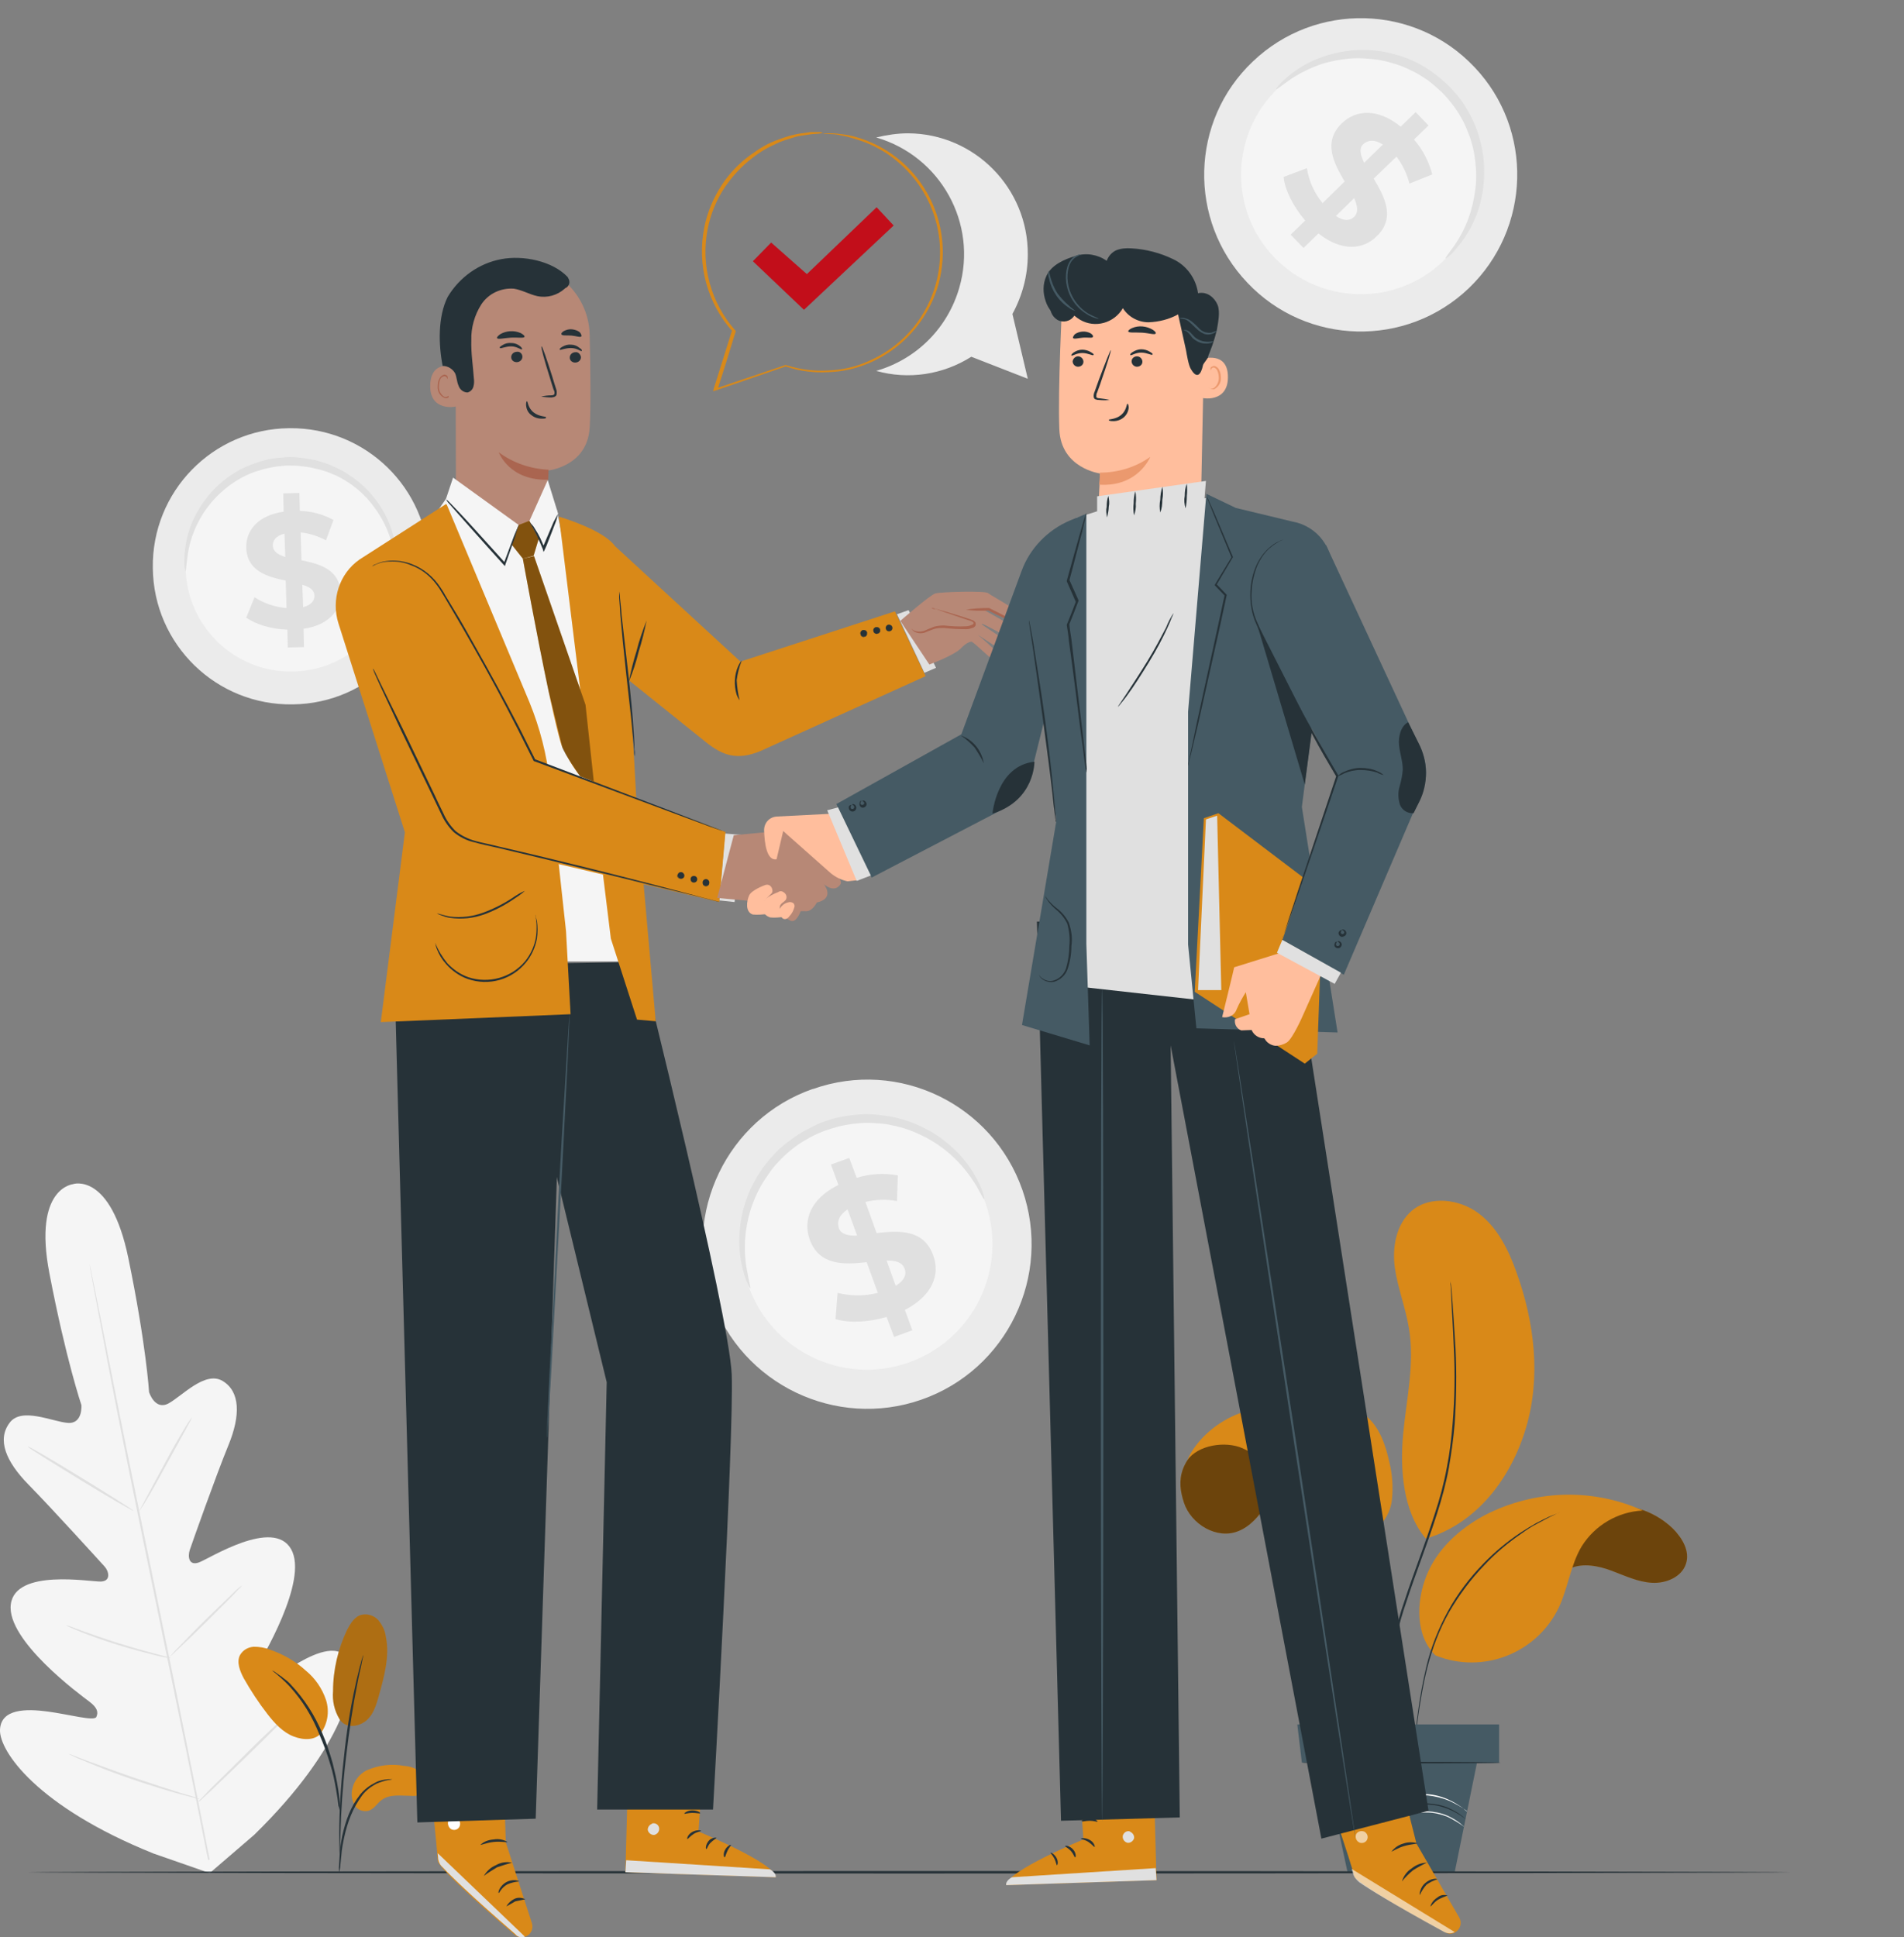 <?xml version="1.0" encoding="utf-8"?>
<!-- Generator: Adobe Illustrator 24.0.1, SVG Export Plug-In . SVG Version: 6.00 Build 0)  -->
<svg version="1.1" id="Livello_1" xmlns="http://www.w3.org/2000/svg" xmlns:xlink="http://www.w3.org/1999/xlink" x="0px" y="0px"
	 viewBox="0 0 458.5 466.4" style="enable-background:new 0 0 458.5 466.4;" xml:space="preserve">
<rect x="0" y="0" width="458.5" height="466.4" fill="#808080" stroke="none"/>
<style type="text/css">
	.st0{fill:#F5F5F5;}
	.st1{fill:#E0E0E0;}
	.st2{fill:#EBEBEB;}
	.st3{fill:#D98918;}
	.st4{opacity:0.5;}
	.st5{fill:#263238;}
	.st6{fill:#455A64;}
	.st7{fill:#FFFFFF;}
	.st8{opacity:0.2;}
	.st9{fill:#B78876;}
	.st10{fill:#AA6550;}
	.st11{fill:#FFBE9D;}
	.st12{opacity:0.4;}
	.st13{opacity:0.6;}
	.st14{fill:#EB996E;}
	.st15{fill:#C20E1A;}
</style>
<title>IMMAGINE_ACCORDO COMMERCIALE</title>
<g id="Livello_2_1_">
	<g id="Background_Complete">
		<path class="st0" d="M17.6,285.1c0,0,9-3,13.3,17.8s5,32.3,5,32.3s1.4,4.5,4.7,2.7s8.8-7.9,13-5.4S58,340.7,55,348
			s-8.8,23.7-9.3,25.2s-0.3,3.9,2.2,3s17.9-10.8,22.2-3.2s-7.3,26.7-8.5,28.9s-1,3.2-0.1,4.1s5.8-3,10.3-5.6s10.2-4.9,12.3-0.3
			s-1.1,20.4-22.9,41.7L50.5,451L37,446.3C8.9,435-0.2,421.6,0,416.5s6.3-5.1,11.5-4.4s11.2,2.4,11.7,1.3s0.3-2.2-1.7-3.7
			S1.5,395,2.6,386.3s19.2-5.4,21.7-5.5s1.9-2.5,0.9-3.6s-12.7-14-18.3-19.7s-7.6-10.9-4.6-14.9c2.8-3.9,10.3-0.3,14,0
			s3.3-4.3,3.3-4.3s-3.7-10.9-7.7-31.7s5.8-21.5,5.8-21.5"/>
		<path class="st1" d="M50.5,447.8c-3-15.3-7.2-36.4-12-59.7s-9.1-44.4-12.1-59.7c-1.5-7.6-2.7-13.8-3.6-18.1
			c-0.4-2.1-0.8-3.8-1-4.9c-0.1-0.5-0.2-1-0.3-1.3c0-0.1-0.1-0.3-0.1-0.4l0.1,0.4c0.1,0.3,0.1,0.7,0.2,1.3c0.2,1.1,0.5,2.8,0.9,4.9
			c0.8,4.3,2,10.5,3.4,18.1c2.9,15.3,7.2,36.4,12,59.7s9.1,44.4,12.1,59.7"/>
		<path class="st1" d="M46.2,341.3c-0.2,0.3-0.4,0.5-0.6,0.8c-0.4,0.5-0.9,1.4-1.5,2.4c-1.2,2-2.8,4.8-4.5,8s-3.2,5.9-4.3,8
			c-0.5,1-1,1.8-1.3,2.4c-0.2,0.3-0.3,0.6-0.5,0.9c0.2-0.2,0.4-0.5,0.6-0.8c0.4-0.5,0.9-1.4,1.5-2.4c1.2-2,2.8-4.9,4.5-8l4.4-8
			c0.5-1,1-1.8,1.3-2.4C45.9,342,46.1,341.7,46.2,341.3z"/>
		<path class="st1" d="M32.2,363.8c0.1-0.1-5.6-3.7-12.6-8s-12.8-7.7-12.9-7.5s5.6,3.7,12.6,8S32.1,363.9,32.2,363.8z"/>
		<path class="st1" d="M41.1,399.2c-0.3-0.2-0.7-0.3-1-0.3l-2.7-0.7c-2.3-0.6-5.5-1.5-9-2.6s-6.6-2.2-8.8-3l-2.7-1
			c-0.3-0.1-0.7-0.2-1-0.3c0.3,0.2,0.6,0.4,0.9,0.5c0.6,0.3,1.5,0.6,2.6,1.1c2.2,0.9,5.3,2,8.8,3.1s6.7,1.9,9,2.5
			c1.2,0.3,2.1,0.5,2.8,0.6C40.4,399.2,40.7,399.2,41.1,399.2z"/>
		<path class="st1" d="M58.3,381.7c-0.3,0.2-0.5,0.4-0.8,0.6c-0.5,0.4-1.1,1-1.9,1.8c-1.6,1.5-3.8,3.7-6.2,6s-4.5,4.6-6.1,6.2
			c-0.8,0.8-1.4,1.4-1.8,1.9c-0.2,0.2-0.4,0.5-0.6,0.7c0,0,0.3-0.2,0.7-0.6s1.1-1,1.9-1.8c1.6-1.5,3.8-3.6,6.2-6s4.5-4.5,6.1-6.1
			c0.8-0.8,1.4-1.5,1.8-1.9C57.9,382.3,58.1,382,58.3,381.7z"/>
		<path class="st1" d="M70.1,412c-0.4,0.2-0.7,0.5-1,0.8l-2.4,2.3c-2.1,1.9-4.9,4.6-8,7.7s-5.9,5.8-7.9,7.8l-2.3,2.4
			c-0.3,0.3-0.6,0.6-0.8,0.9c0.4-0.2,0.7-0.5,1-0.8l2.5-2.3c2.1-2,4.9-4.7,8-7.7s5.9-5.8,7.9-7.8l2.3-2.4
			C69.6,412.7,69.9,412.4,70.1,412z"/>
		<path class="st1" d="M48.1,433.2c-0.4-0.2-0.8-0.3-1.2-0.5l-3.4-1c-2.9-0.9-6.9-2.2-11.3-3.7s-8.3-3-11.1-4l-3.4-1.3
			c-0.4-0.2-0.8-0.3-1.2-0.4c0.4,0.2,0.8,0.4,1.2,0.6c0.8,0.4,1.9,0.8,3.3,1.4c2.8,1.2,6.7,2.7,11.1,4.2s8.4,2.7,11.3,3.5
			c1.5,0.4,2.7,0.7,3.5,0.9C47.3,433.1,47.7,433.2,48.1,433.2z"/>
		<path class="st2" d="M353.7,69.4c-15.1,14.4-39,13.8-53.3-1.3c-14.4-15.1-13.8-39,1.3-53.3c15.1-14.4,39-13.8,53.3,1.3
			c0,0,0,0,0.1,0.1C369.3,31.2,368.7,55,353.7,69.4z"/>
		<path class="st0" d="M347.5,62.9c-11.5,11-29.7,10.5-40.7-1s-10.5-29.7,1-40.7s29.7-10.5,40.7,1c0,0,0,0,0,0.1
			C359.4,33.7,359,51.9,347.5,62.9z"/>
		<path class="st1" d="M348.1,62.2c-0.1-0.1,0.7-1.1,2-2.9c1.8-2.6,3.2-5.4,4.1-8.5c0.6-2.1,1-4.2,1.2-6.4c0.2-2.5,0-4.9-0.4-7.4
			c-0.2-1.3-0.6-2.6-1-3.9c-0.5-1.3-1-2.6-1.6-3.8c-0.7-1.3-1.4-2.5-2.3-3.7s-1.8-2.3-2.9-3.4c-1.1-1-2.2-2-3.4-2.9
			c-1.2-0.8-2.4-1.6-3.7-2.2c-1.2-0.6-2.5-1.2-3.8-1.6c-1.3-0.4-2.6-0.8-3.9-1c-2.4-0.4-4.9-0.6-7.4-0.4c-2.2,0.2-4.3,0.6-6.4,1.2
			c-3,1-5.9,2.4-8.4,4.2c-1.8,1.3-2.8,2.1-2.9,2s0.6-1.1,2.4-2.7c2.5-2.2,5.4-3.9,8.5-5c4.7-1.7,9.7-2.2,14.6-1.4
			c1.4,0.2,2.8,0.6,4.2,1c2.9,0.9,5.7,2.3,8.1,4.1c2.6,1.9,4.9,4.1,6.8,6.7c0.9,1.3,1.7,2.6,2.4,4c0.7,1.3,1.2,2.7,1.7,4.1
			c0.4,1.4,0.8,2.7,1,4.2c0.8,4.9,0.4,9.9-1.2,14.6c-1.1,3.1-2.8,6-4.9,8.5C349.3,61.6,348.2,62.3,348.1,62.2z"/>
		<path class="st1" d="M317.5,56.2l-3.6,3.5l-3.1-3.2l3.5-3.4c-2.9-3.4-4.9-7.4-5.2-10.5l5.6-2.1c0.5,3.1,1.8,6,3.8,8.4l5.3-5.2
			c-2.6-4.4-5.3-9.5-0.7-14c3.4-3.3,8.7-3.7,14.2,0.8l3.6-3.5l3.1,3.2l-3.5,3.4c2.1,2.4,3.6,5.3,4.4,8.4l-5.5,2.2
			c-0.6-2.4-1.7-4.6-3.1-6.5l-5.5,5.3c2.6,4.4,5.3,9.4,0.8,13.8C328.3,60.2,323,60.6,317.5,56.2z M328.5,39.2l4.5-4.4
			c-2-1.3-3.6-1.1-4.7-0.1S327.6,37.3,328.5,39.2L328.5,39.2z M326.1,52.2c1.1-1.1,0.8-2.6,0-4.5l-4.4,4.3
			C323.6,53.3,325.1,53.2,326.1,52.2L326.1,52.2z"/>
		<path class="st2" d="M246.2,286.5c7.2,20.7-3.7,43.3-24.3,50.5s-43.3-3.7-50.5-24.3s3.7-43.3,24.3-50.5h0.1
			C216.5,254.9,239,265.9,246.2,286.5z"/>
		<path class="st0" d="M237.3,289.6c5.5,15.7-2.8,33-18.6,38.5c-15.7,5.5-33-2.8-38.5-18.6c-5.5-15.7,2.8-33,18.6-38.5
			c0,0,0,0,0.1,0C214.7,265.6,231.8,273.9,237.3,289.6z"/>
		<path class="st1" d="M237,288.7c-0.2,0.1-0.7-1.1-1.9-3.2c-1.7-2.8-3.8-5.4-6.3-7.6c-1.7-1.5-3.6-2.8-5.6-3.9
			c-2.3-1.2-4.7-2.2-7.2-2.8c-1.4-0.3-2.7-0.6-4.1-0.7c-1.5-0.1-2.9-0.2-4.4-0.1s-3,0.3-4.5,0.6c-1.5,0.3-3,0.8-4.5,1.3
			c-1.5,0.6-2.9,1.2-4.2,2c-1.3,0.7-2.6,1.6-3.7,2.5c-1.1,0.9-2.2,1.9-3.2,3c-1,1-1.8,2.1-2.6,3.3c-1.5,2.1-2.7,4.4-3.6,6.9
			c-0.8,2.1-1.3,4.4-1.6,6.6c-0.4,3.3-0.3,6.6,0.4,9.9c0.4,2.3,0.8,3.6,0.7,3.7s-0.8-1.1-1.5-3.4c-1-3.3-1.4-6.8-1.1-10.2
			c0.4-5.2,2.1-10.2,5-14.5c0.8-1.3,1.8-2.5,2.8-3.6c1-1.2,2.2-2.3,3.4-3.2c1.3-1,2.6-2,4-2.8c1.5-0.8,3-1.6,4.5-2.2
			c1.6-0.6,3.2-1.1,4.8-1.4s3.2-0.5,4.8-0.6s3.1,0,4.7,0.2c1.5,0.2,3,0.4,4.4,0.8c2.7,0.7,5.3,1.8,7.7,3.2c2.1,1.2,4,2.7,5.7,4.3
			c2.5,2.4,4.5,5.2,6,8.4C236.9,287.3,237.1,288.7,237,288.7z"/>
		<path class="st1" d="M217.9,315.4l1.8,4.9l-4.4,1.6l-1.8-4.8c-4.5,1.3-9.1,1.5-12.3,0.5l0.5-6.3c3.2,0.8,6.5,0.8,9.7,0l-2.7-7.4
			c-5.3,0.6-11.4,0.9-13.7-5.4c-1.7-4.7,0.2-9.9,6.9-13.2l-1.8-4.9l4.4-1.6l1.8,4.8c3.2-1,6.6-1.2,9.9-0.6l-0.2,6.2
			c-2.5-0.5-5.1-0.4-7.6,0.2l2.7,7.5c5.3-0.6,11.3-1,13.6,5.3C226.5,306.9,224.5,312,217.9,315.4z M206.4,297.5l-2.3-6.3
			c-2.1,1.4-2.6,3-2.1,4.5S204.3,297.6,206.4,297.5z M217.8,305.4c-0.6-1.5-2.1-1.9-4.3-1.9l2.2,6.1
			C217.8,308.3,218.4,306.8,217.8,305.4L217.8,305.4z"/>
		<path class="st2" d="M103.3,135.9c0.3,18.4-14.4,33.5-32.8,33.7c-18.4,0.3-33.5-14.4-33.7-32.8c-0.3-18.4,14.4-33.5,32.8-33.7
			c0,0,0,0,0.1,0C88,102.9,103.1,117.5,103.3,135.9L103.3,135.9z"/>
		<path class="st0" d="M95.4,136c0.2,14-11,25.5-25,25.7s-25.5-11-25.7-25s11-25.5,25-25.7l0,0C83.7,110.8,95.2,122,95.4,136
			C95.4,135.9,95.4,136,95.4,136z"/>
		<path class="st1" d="M95.4,135.2c-0.2,0-0.3-1.1-0.7-3c-0.6-2.7-1.6-5.3-3-7.7c-1-1.6-2.1-3.2-3.4-4.6c-1.5-1.6-3.2-3-5-4.1
			c-1-0.6-2-1.2-3.1-1.6c-1.1-0.5-2.3-0.9-3.5-1.2c-1.2-0.3-2.5-0.6-3.7-0.7c-1.3-0.2-2.6-0.2-4-0.2c-1.3,0.1-2.6,0.2-3.9,0.5
			c-1.2,0.2-2.5,0.6-3.7,1c-2.3,0.8-4.4,2-6.3,3.4c-1.7,1.3-3.3,2.8-4.7,4.6c-1.2,1.5-2.2,3.1-3,4.8c-1.2,2.5-2,5.2-2.3,8
			c-0.3,2-0.3,3.1-0.4,3.1c-0.1,0-0.4-1.1-0.3-3.1c0.1-2.9,0.7-5.8,1.8-8.5c0.8-1.9,1.8-3.6,3-5.3c1.4-1.9,3-3.6,4.8-5
			c1-0.8,2-1.5,3.1-2.1c1.1-0.7,2.3-1.2,3.6-1.7s2.6-0.9,3.9-1.2c1.4-0.3,2.8-0.4,4.2-0.5s2.8,0,4.2,0.2s2.7,0.4,4,0.8
			c1.3,0.4,2.5,0.8,3.7,1.4c1.1,0.5,2.3,1.1,3.3,1.8c3.7,2.4,6.7,5.7,8.7,9.5c1.4,2.6,2.2,5.4,2.6,8.3
			C95.6,134.1,95.5,135.2,95.4,135.2z"/>
		<path class="st1" d="M73.1,151.4l0.1,4.4l-3.9,0.1l-0.1-4.3c-3.9-0.1-7.7-1.3-9.9-2.9l2-4.9c2.3,1.5,5,2.4,7.7,2.6l-0.2-6.6
			c-4.4-0.9-9.3-2.3-9.5-7.9c-0.1-4.2,2.8-7.8,9-8.7l-0.1-4.4l3.9-0.1l0.1,4.3c2.8,0.1,5.6,0.8,8.1,2.2l-1.8,4.9
			c-1.9-1-4-1.7-6.1-1.9l0.2,6.7c4.4,0.9,9.2,2.2,9.4,7.8C82.2,146.8,79.3,150.5,73.1,151.4z M68.7,134.1l-0.2-5.6
			c-2.1,0.5-2.9,1.7-2.8,3C65.8,132.8,67,133.6,68.7,134.1z M75.7,143.4c0-1.4-1.2-2.1-2.9-2.6l0.2,5.4
			C74.9,145.7,75.8,144.6,75.7,143.4L75.7,143.4z"/>
		<path class="st2" d="M243.8,75.6c2.4-4.4,3.7-9.3,3.7-14.3c0.1-16-12.8-29.1-28.8-29.2l0,0c-2.6,0-5.2,0.4-7.7,1
			c15.5,4.5,24.5,20.7,20,36.2c-2.8,9.7-10.3,17.2-20,20c7.8,2.2,16.1,0.9,22.9-3.4l13.6,5.3L243.8,75.6z"/>
	</g>
	<g id="Plants">
		<path class="st3" d="M372.4,385c0.9-3.1,2.8-6.1,5.8-7.4s6.7-0.6,9.9,0.6s6.3,2.7,9.7,2.9s7.2-1.4,8.2-4.6c1-3-0.9-6.2-3.2-8.5
			c-8-7.6-20.6-7.4-28.3,0.6c-2,2.1-3.5,4.5-4.4,7.2"/>
		<g class="st4">
			<path d="M372.4,385c0.9-3.1,2.8-6.1,5.8-7.4s6.7-0.6,9.9,0.6s6.3,2.7,9.7,2.9s7.2-1.4,8.2-4.6c1-3-0.9-6.2-3.2-8.5
				c-8-7.6-20.6-7.4-28.3,0.6c-2,2.1-3.5,4.5-4.4,7.2"/>
		</g>
		<path class="st3" d="M345.7,398.6c-4.9-4.7-4.7-12.9-2.2-19.2s7.8-11.2,13.9-14.5c11.9-6.2,26-6.7,38.2-1.2
			c-6,0.3-11.5,3.5-14.7,8.6c-2.7,4.5-3.3,10-5.5,14.7C370.1,398.1,357.1,403.2,345.7,398.6"/>
		<path class="st3" d="M343.3,370.4c-5.5-6.5-6.2-16.8-5.4-25.2s2.8-16.9,1.4-25.3c-0.8-5-2.7-9.7-3.4-14.6s0.3-10.6,4.1-13.8
			c4.4-3.7,11.4-2.8,16,0.6s7.3,8.9,9.2,14.3c4.3,11.9,5.9,25.1,2.3,37.3s-11.8,23-23.9,26.7"/>
		<path class="st5" d="M340.7,423.3c0-0.2,0-0.5,0-0.7c0-0.5,0-1.2,0-2.1c0.1-1.9,0.2-4.5,0.7-7.8c0.5-3.9,1.2-7.7,2.1-11.5
			c1.1-4.6,2.9-9.1,5.2-13.3c2.3-4.2,5.2-8,8.5-11.4c2.7-2.8,5.7-5.3,9-7.5c1.4-0.9,2.7-1.7,3.8-2.3s2.2-1.1,3-1.5l2-0.8
			c0.2-0.1,0.5-0.2,0.7-0.3c-0.2,0.1-0.4,0.2-0.7,0.3l-1.9,0.9c-0.8,0.4-1.8,1-3,1.6s-2.4,1.4-3.8,2.4c-3.2,2.2-6.2,4.7-8.8,7.5
			c-3.3,3.4-6.1,7.2-8.5,11.3c-5,8.8-6.4,18-7.4,24.5c-0.5,3.3-0.7,5.9-0.8,7.8c-0.1,0.9-0.1,1.6-0.1,2.1
			C340.7,422.8,340.7,423.1,340.7,423.3z"/>
		<path class="st3" d="M293.5,344.9c-10.1,6.1-10.1,11.7-8.4,16.9s7.9,8.9,13,6.9c2.9-1.1,5-3.6,6.8-6.2s3.5-5.3,6-7.1
			s6.2-2.5,8.7-0.7"/>
		<g class="st4">
			<path d="M293.5,344.9c-10.1,6.1-10.1,11.7-8.4,16.9s7.9,8.9,13,6.9c2.9-1.1,5-3.6,6.8-6.2s3.5-5.3,6-7.1s6.2-2.5,8.7-0.7"/>
		</g>
		<path class="st3" d="M285.9,351.6c2.6-3.7,9.2-4.7,13.3-2.9s7.1,5.4,9.9,9s5.3,7.4,9.1,9.9s9,3.4,12.7,0.9c2.4-1.8,4-4.5,4.3-7.5
			s0.1-5.9-0.6-8.8c-0.9-4.2-2.4-8.7-5.8-11.4c-3.8-3-9-3.1-13.9-3c-5.5,0.2-11.2,0.6-16.4,2.5S288.1,346.5,285.9,351.6"/>
		<path class="st5" d="M332.3,415.2c0-0.1,0-0.1,0-0.2v-0.7c0-0.6,0-1.5-0.1-2.5c-0.1-2.2-0.2-5.4-0.3-9.2s-0.3-8.5-0.6-13.7
			s-0.7-10.8-1.5-16.7c-0.3-2.9-0.9-5.7-1.7-8.5c-0.8-2.6-1.8-5-3.1-7.4c-1.1-2.2-2.4-4.2-3.9-6.1c-1.3-1.7-2.7-3.2-4.3-4.7
			c-2.3-2.1-4.8-3.8-7.6-5.2c-0.5-0.2-0.9-0.5-1.3-0.6l-1-0.4l-0.6-0.2l-0.2-0.1c0.1,0,0.1,0,0.2,0l0.6,0.2l1,0.3
			c0.4,0.1,0.8,0.4,1.3,0.6c2.8,1.3,5.4,3,7.7,5.1c1.6,1.4,3,3,4.4,4.7c1.5,1.9,2.9,4,4,6.2c1.3,2.4,2.3,4.9,3.2,7.5
			c0.8,2.8,1.4,5.7,1.7,8.5c0.8,5.9,1.1,11.6,1.4,16.7s0.4,9.8,0.5,13.7s0.1,7.1,0.1,9.2c0,1.1,0,1.9,0,2.5c0,0.3,0,0.5,0,0.7
			S332.3,415.2,332.3,415.2z"/>
		<path class="st5" d="M335.9,419.8c-0.5-1.4-0.9-2.9-1.1-4.4c-0.7-4-0.9-8.1-0.5-12.2c0.6-6,1.9-12,3.9-17.7
			c2.1-6.5,4.9-13.5,7.3-21c1.2-3.6,2.2-7.3,2.9-11.1c0.7-3.5,1.1-7,1.4-10.6c0.5-6,0.6-12.1,0.3-18.1c-0.2-5.1-0.5-9.3-0.6-12.2
			c-0.1-1.4-0.1-2.5-0.2-3.3c0-0.4,0-0.6,0-0.9c0-0.1,0-0.2,0-0.3c0,0.1,0,0.2,0,0.3c0,0.2,0,0.5,0.1,0.9c0.1,0.8,0.2,1.9,0.3,3.3
			c0.2,2.9,0.5,7,0.8,12.2c0.3,6,0.2,12.1-0.2,18.1c-0.3,3.6-0.8,7.1-1.4,10.6c-0.7,3.8-1.7,7.5-2.9,11.2c-2.4,7.5-5.2,14.5-7.3,21
			c-2,5.7-3.3,11.6-3.9,17.6c-0.4,4-0.3,8.1,0.3,12.1c0.2,1.4,0.5,2.5,0.7,3.2c0.1,0.4,0.1,0.6,0.2,0.8
			C335.9,419.6,335.9,419.7,335.9,419.8z"/>
		<polygon class="st6" points="361,424.4 313.5,424.4 312.4,415.2 361,415.2 		"/>
		<polygon class="st6" points="318.6,423.3 324.5,450.8 350.3,450.8 355.9,423.3 		"/>
		<path class="st6" d="M361,424.4c0,0.1-10.5,0.2-23.3,0.2s-23.3-0.2-23.3-0.3s10.5-0.2,23.3-0.2S361,424.3,361,424.4z"/>
		<path class="st5" d="M352.8,437.9c-1.3-1-2.7-1.8-4.2-2.4c-1.6-0.6-3.3-1-5.1-1c-2.1,0-4.3,0.4-6.3,1.2c-2.2,0.7-4.2,1.6-6.2,2
			c-1.7,0.4-3.6,0.4-5.3,0.2c-1.2-0.2-2.3-0.5-3.4-1.1c-0.3-0.2-0.6-0.3-0.8-0.5c-0.2-0.1-0.3-0.2-0.2-0.2s0.4,0.2,1.2,0.6
			c1.1,0.5,2.2,0.8,3.4,0.9c1.7,0.2,3.5,0.1,5.2-0.2c1.9-0.5,3.9-1.3,6.1-2.1c2-0.8,4.2-1.2,6.4-1.1c1.8,0.1,3.6,0.4,5.2,1.1
			c1.1,0.5,2.2,1.1,3.1,1.8c0.3,0.2,0.5,0.4,0.7,0.6C352.8,437.8,352.9,437.9,352.8,437.9z"/>
		<path class="st7" d="M352.5,439.8c-1.2-0.9-2.6-1.7-4-2.4c-1.6-0.6-3.2-1-4.9-1c-2.1,0-4.1,0.4-6.1,1.1c-2.1,0.7-4,1.5-5.9,2
			c-1.7,0.5-3.4,0.7-5.1,0.6c-1.2-0.1-2.3-0.4-3.4-0.9c-0.3-0.2-0.5-0.3-0.8-0.5c-0.2-0.1-0.3-0.2-0.2-0.2s0.4,0.2,1.1,0.6
			c1,0.4,2.2,0.7,3.3,0.7c1.7,0.1,3.4-0.2,5-0.6c1.8-0.5,3.8-1.3,5.9-2c2-0.7,4.1-1.1,6.2-1.1c1.7,0.1,3.4,0.4,5,1.1
			c1.1,0.5,2.1,1.1,3,1.8c0.2,0.2,0.5,0.4,0.7,0.6C352.4,439.7,352.5,439.7,352.5,439.8z"/>
		<path class="st7" d="M353.3,436.1c-1.3-1-2.8-1.8-4.3-2.5c-1.7-0.7-3.4-1.1-5.2-1.3c-2.2,0-4.4,0.3-6.5,1.1
			c-2.1,0.8-4.2,1.5-6.4,2.1c-1.8,0.3-3.7,0.3-5.5,0c-1.2-0.2-2.4-0.6-3.5-1.1c-0.3-0.2-0.6-0.3-0.9-0.5c-0.2-0.1-0.3-0.2-0.3-0.2
			s0.4,0.2,1.2,0.6c1.1,0.5,2.3,0.8,3.5,1c1.8,0.3,3.6,0.2,5.4-0.1c2.1-0.6,4.2-1.3,6.3-2.1c2.1-0.8,4.4-1.2,6.6-1.1
			c1.8,0.1,3.6,0.6,5.3,1.4c1.1,0.5,2.2,1.2,3.2,1.9c0.3,0.3,0.6,0.5,0.8,0.7S353.3,436.1,353.3,436.1z"/>
		<path class="st5" d="M361.4,424.4c0,0.1-10.7,0.2-23.9,0.2s-23.9-0.1-23.9-0.2s10.7-0.2,23.9-0.2S361.4,424.3,361.4,424.4z"/>
		<path class="st3" d="M81.8,414c1.7,2.5,5,1.6,6.6,0.1s2.2-3.6,2.8-5.7c1.3-4.7,2.7-9.6,1.7-14.4c-0.2-1.5-0.9-2.8-1.8-3.9
			c-1-1.1-2.5-1.6-4-1.3c-1.7,0.4-2.7,2.1-3.5,3.6c-2.2,4.6-3.4,9.7-3.4,14.8C80,409.5,80.5,411.9,81.8,414"/>
		<g class="st8">
			<path d="M81.8,414c1.7,2.5,5,1.6,6.6,0.1s2.2-3.6,2.8-5.7c1.3-4.7,2.7-9.6,1.7-14.4c-0.2-1.5-0.9-2.8-1.8-3.9
				c-1-1.1-2.5-1.6-4-1.3c-1.7,0.4-2.7,2.1-3.5,3.6c-2.2,4.6-3.4,9.7-3.4,14.8C80,409.5,80.5,411.9,81.8,414"/>
		</g>
		<path class="st3" d="M88.2,426.3c2.9-1.3,6.1-1.7,9.2-1.1c1.7,0.1,3.3,0.8,4.5,2c1.1,1.2,1.3,3.5,0,4.5c-0.8,0.6-1.9,0.8-2.9,0.7
			c-2.4,0-5.1-0.5-7.1,1c-1.1,0.8-1.8,2.2-3.2,2.6c-1.4,0.3-2.8-0.3-3.4-1.5s-0.8-2.6-0.4-4C85.3,428.8,86.5,427.2,88.2,426.3z"/>
		<path class="st3" d="M77.1,417.5c1.8-2.3,2.3-5.4,1.4-8.2c-0.9-2.7-2.6-5.2-4.8-7c-2.5-2.3-5.5-4-8.7-5.1
			c-1.2-0.5-2.6-0.7-3.9-0.7c-1.4,0.1-2.6,0.8-3.3,2c-0.9,1.7,0,3.9,0.9,5.6c1.7,3,3.6,5.9,5.7,8.6c1.7,2.2,3.7,4.4,6.3,5.4
			s5.3,0.9,6.7-0.9"/>
		<path class="st5" d="M81.7,450.8c0.1-0.4,0.1-0.7,0.2-1.1l0.3-3c0.1-1.5,0.4-3,0.7-4.4c0.4-1.8,0.9-3.5,1.6-5.2s1.6-3.3,2.7-4.8
			c0.9-1.2,2.1-2.1,3.4-2.8c0.9-0.4,1.9-0.7,2.8-0.9c0.4,0,0.7-0.1,1.1-0.2c-0.4,0-0.8,0-1.1,0c-1,0.1-2.1,0.3-3,0.8
			c-1.4,0.7-2.6,1.6-3.6,2.8c-1.2,1.5-2.1,3.1-2.8,4.8c-0.7,1.7-1.2,3.5-1.6,5.3c-0.3,1.5-0.5,3-0.6,4.5c-0.1,1.3-0.1,2.3-0.2,3
			C81.6,450.1,81.6,450.4,81.7,450.8z"/>
		<path class="st5" d="M81.9,448.5c0-0.2,0-0.3,0-0.5c0-0.4,0-0.9,0-1.5c0-1.3,0-3.1,0.1-5.4c0.1-4.6,0.5-10.9,1.3-17.8
			s1.8-13.2,2.7-17.6c0.2-1.1,0.4-2.1,0.6-3s0.4-1.6,0.5-2.3l0.3-1.4c0.1-0.2,0.1-0.3,0.1-0.5c-0.1,0.2-0.1,0.3-0.2,0.5
			c-0.1,0.4-0.3,0.8-0.4,1.4c-0.2,0.6-0.4,1.4-0.6,2.3s-0.5,1.9-0.7,3c-1.3,5.8-2.2,11.7-2.8,17.6c-0.8,6.9-1.1,13.3-1.1,17.8
			c0,2.3,0,4.1,0.1,5.4c0,0.6,0.1,1.1,0.1,1.5C81.8,448.1,81.8,448.3,81.9,448.5z"/>
		<path class="st5" d="M81.9,436.3c0-0.5,0-1,0-1.5c-0.1-1-0.2-2.4-0.5-4.2c-0.3-2-0.8-4.1-1.3-6.1c-0.7-2.5-1.5-4.9-2.5-7.2
			c-1.8-4.3-4.3-8.2-7.5-11.6c-0.5-0.6-1.1-1.1-1.8-1.6c-0.3-0.2-0.5-0.5-0.8-0.6l-0.7-0.5c-0.4-0.3-0.8-0.6-1.3-0.8
			c1.5,1.2,2.9,2.4,4.2,3.8c3.1,3.4,5.5,7.3,7.2,11.6c1,2.3,1.9,4.7,2.6,7.1c0.7,2.2,1.1,4.3,1.4,6s0.5,3.1,0.6,4.1
			C81.7,435.3,81.8,435.8,81.9,436.3z"/>
	</g>
	<g id="Floor">
		<path class="st5" d="M431.3,450.8c0,0.1-95.1,0.3-212.4,0.3S6.6,450.9,6.6,450.8s95.1-0.3,212.4-0.3S431.3,450.7,431.3,450.8z"/>
	</g>
	<g id="Character_1">
		<path class="st3" d="M121,418.7l0.8,24.9l6.3,19.5c0.4,1.3-0.3,2.8-1.6,3.2c-0.1,0-0.1,0-0.2,0.1l0,0c-0.8,0.2-1.7,0-2.3-0.5
			c-4-3.4-18.6-16.1-18.6-17.9c0-2.1-2.6-26.2-2.6-26.2L121,418.7z"/>
		<path class="st1" d="M126.4,466.3l-21-20.1l0.1,1c0,0.9,0.4,1.8,1.1,2.4c1.7,1.8,6.4,6.5,17.5,16.1
			C124.6,466.4,125.5,466.6,126.4,466.3L126.4,466.3z"/>
		<path class="st7" d="M110.1,437.9c0.7,0.4,0.9,1.3,0.5,2s-1.3,0.9-2,0.5c-0.7-0.5-0.9-1.4-0.6-2.1
			C108.5,437.7,109.5,437.5,110.1,437.9"/>
		<path class="st5" d="M120.1,455.8c0.1,0.1,0.6-1.3,2.1-2.1c0.9-0.4,1.9-0.6,2.8-0.7c0-0.1-0.3-0.2-0.9-0.3c-1.6-0.1-3,0.7-3.8,2.1
			C120,455.4,120,455.8,120.1,455.8z"/>
		<path class="st5" d="M122,459c0.7-0.4,1.4-0.8,2.1-1.2c0.8-0.2,1.6-0.3,2.4-0.5c-0.8-0.4-1.8-0.5-2.6-0.1
			C122.6,457.8,121.9,459,122,459z"/>
		<path class="st5" d="M116.5,451.7c1-0.8,2.1-1.4,3.2-2.1c1.2-0.4,2.4-0.8,3.6-1.1c-1.3-0.3-2.7-0.1-3.9,0.6
			C118.2,449.6,117.2,450.5,116.5,451.7z"/>
		<path class="st5" d="M115.7,444.2c0.1,0.1,1.4-0.5,3.2-0.7s3.2,0.2,3.3,0c-1-0.6-2.2-0.8-3.3-0.6
			C117.6,443,116.5,443.4,115.7,444.2z"/>
		<path class="st5" d="M115.2,436.9c1.1-0.4,2.2-0.7,3.3-0.8c1.1,0.1,2.3,0.3,3.3,0.6c0,0-0.2-0.4-0.8-0.6c-1.6-0.8-3.4-0.7-5,0.1
			C115.5,436.5,115.2,436.8,115.2,436.9z"/>
		<path class="st5" d="M118.4,434.7c0.1-0.3,0.1-0.6,0-0.9c-0.1-0.9-0.4-1.7-0.9-2.4c-0.3-0.6-0.7-1-1.3-1.3c-0.4-0.2-0.9,0-1.1,0.3
			c-0.3,0.3-0.4,0.7-0.3,1.1c0.2,1.7,1.6,3,3.3,3.1c1.7,0.1,3.3-0.9,4-2.4c0.2-0.4,0.2-0.8,0-1.2c-0.2-0.4-0.7-0.6-1.1-0.5
			c-0.6,0.2-1.2,0.5-1.6,0.9c-0.6,0.6-1.2,1.2-1.6,2c-0.2,0.3-0.3,0.6-0.3,0.9c0.6-1,1.3-1.9,2.2-2.6c0.4-0.4,0.9-0.6,1.4-0.8
			c0.2-0.1,0.5,0,0.6,0.2c0.1,0.3,0.1,0.5,0,0.8c-0.7,1.3-2,2.1-3.5,2s-2.6-1.2-2.9-2.6c0-0.3,0-0.6,0.2-0.8
			c0.1-0.2,0.4-0.3,0.6-0.2c0.5,0.2,0.9,0.6,1.1,1.1C117.9,432.5,118.2,433.6,118.4,434.7z"/>
		<path class="st3" d="M169.5,422.4l-1.3,18.6c0,0,18.5,7.6,18.6,11l-36.2-1.2l0.8-29.1L169.5,422.4z"/>
		<path class="st1" d="M157.1,439.1c-0.7,0.2-1.2,0.9-1.1,1.6c0.2,0.7,0.9,1.2,1.6,1.1c0.8-0.2,1.3-1,1.1-1.8s-1.1-1.2-1.8-0.9"/>
		<path class="st1" d="M150.6,450.8l0.2-2.9l34.6,2.2c0,0,1.6,0.8,1.4,1.9L150.6,450.8z"/>
		<path class="st5" d="M168.8,440.8c0,0.2-0.9,0.2-1.8,0.8s-1.4,1.3-1.5,1.2s0.1-1.1,1.2-1.7S168.8,440.7,168.8,440.8z"/>
		<path class="st5" d="M172.5,442.5c0,0.2-0.7,0.5-1.4,1.2s-0.8,1.5-1,1.5s-0.2-1,0.5-1.9S172.5,442.4,172.5,442.5z"/>
		<path class="st5" d="M174.5,447.2c-0.2,0-0.4-0.9,0.1-1.8s1.3-1.3,1.4-1.2s-0.4,0.6-0.8,1.4S174.7,447.1,174.5,447.2z"/>
		<path class="st5" d="M168.6,436.6c-0.1,0.1-0.9-0.1-1.9-0.1s-1.8,0.3-1.9,0.2s0.7-0.8,1.9-0.8S168.7,436.4,168.6,436.6z"/>
		<path class="st5" d="M168.8,432.8c-0.6,0.1-1.2,0.1-1.8-0.1c-0.7-0.1-1.3-0.4-1.9-0.6c-0.3-0.2-0.7-0.4-1-0.6
			c-0.2-0.1-0.4-0.3-0.5-0.5c-0.2-0.3-0.3-0.7-0.1-0.9c0.2-0.2,0.5-0.4,0.8-0.4c0.2,0,0.5,0,0.7,0.1c0.4,0.1,0.8,0.2,1.1,0.4
			c0.6,0.3,1.2,0.7,1.6,1.1C168.6,432.2,168.8,432.9,168.8,432.8c-0.1,0.1-0.5-0.4-1.4-1.1c-0.5-0.4-1-0.7-1.6-1
			c-0.3-0.1-0.7-0.3-1-0.4c-0.4-0.1-0.7-0.1-0.8,0s0,0.1,0,0.2c0.1,0.1,0.2,0.2,0.4,0.3c0.3,0.2,0.6,0.4,0.9,0.6
			c0.6,0.3,1.1,0.5,1.7,0.7C167.7,432.4,168.3,432.6,168.8,432.8z"/>
		<path class="st5" d="M168.6,433.1c-0.3-0.5-0.5-1.1-0.4-1.8c0-1.1,0.3-2.1,0.8-3.1c0.2-0.5,0.7-0.8,1.2-0.9c0.3,0,0.6,0.2,0.7,0.5
			c0.1,0.2,0.1,0.4,0.2,0.7c0.1,0.4,0.1,0.8,0,1.2c-0.1,0.7-0.4,1.3-0.8,1.9c-0.7,0.9-1.5,1.1-1.5,1s0.6-0.4,1.1-1.3
			c0.3-0.5,0.5-1.1,0.6-1.7c0-0.3,0-0.7,0-1c0-0.4-0.2-0.7-0.3-0.7s-0.5,0.3-0.6,0.6c-0.2,0.3-0.4,0.7-0.5,1
			c-0.2,0.6-0.4,1.2-0.4,1.8C168.5,432.4,168.7,433,168.6,433.1z"/>
		<polygon class="st5" points="95.1,238.8 100.5,438.8 129,437.9 135.8,231.9 		"/>
		<path class="st5" d="M154.4,231.6c0,0,21.2,84.8,21.8,99.3s-4.5,104.8-4.5,104.8h-27.9l2.3-102.9l-21.2-87.1L130,232L154.4,231.6z
			"/>
		<path class="st6" d="M137.2,242c0,0.1,0,0.2,0,0.3v0.8c0,0.7-0.1,1.8-0.1,3c-0.1,2.7-0.3,6.5-0.5,11.2c-0.5,9.5-1.1,22.5-1.9,36.9
			s-1.5,27.5-2,37c-0.3,4.7-0.5,8.5-0.7,11.2c-0.1,1.3-0.2,2.3-0.2,3c0,0.3,0,0.6-0.1,0.8c0,0.1,0,0.2,0,0.3c0-0.1,0-0.2,0-0.3
			c0-0.2,0-0.5,0-0.8c0-0.7,0.1-1.8,0.1-3c0.1-2.7,0.3-6.5,0.5-11.2c0.5-9.5,1.2-22.5,1.9-37s1.5-27.5,2.1-37
			c0.3-4.7,0.5-8.5,0.7-11.2c0.1-1.3,0.2-2.3,0.2-3c0-0.3,0-0.6,0.1-0.8C137.2,242.2,137.2,242.1,137.2,242z"/>
		<path class="st0" d="M134.1,122.8c0,0,10.4,51.4,10.5,65.9s5.2,42.8,5.2,42.8h-44.9l-1-78.4l-3.2-23.4l6.7-9.6L134.1,122.8z"/>
		<path class="st3" d="M134.6,124.4c0,0,10.7,3.1,13.5,7.1c2.2,3.1,5.2,62.3,5.2,62.3l4.6,52.1l-4.5-0.4l-6.3-19.5L134.6,124.4z"/>
		<path class="st3" d="M148.1,131.5l30.2,27.8l37.2-12.1l7.4,15.6l-39.7,18c-5.7,2.4-9.2,1.1-13.2-2.1L149.2,162L148.1,131.5z"/>
		<path class="st5" d="M208.7,152.1c0.2,0.4,0.1,0.9-0.3,1.1c-0.4,0.2-0.9,0.1-1.1-0.3c-0.2-0.4-0.1-0.9,0.3-1.1l0,0
			C208,151.6,208.5,151.8,208.7,152.1z"/>
		<path class="st5" d="M208,153.4c-0.1,0-0.2,0-0.2,0c-0.2-0.1-0.4-0.2-0.5-0.4s-0.1-0.4-0.1-0.6c0.1-0.2,0.2-0.4,0.4-0.5
			s0.4-0.1,0.6-0.1c0.4,0.1,0.7,0.6,0.6,1c-0.1,0.2-0.2,0.4-0.4,0.5C208.3,153.3,208.1,153.4,208,153.4z M208,151.7
			c-0.1,0-0.3,0-0.4,0.1c-0.2,0.1-0.3,0.3-0.4,0.5c-0.1,0.2,0,0.4,0.1,0.6c0.1,0.2,0.3,0.3,0.5,0.4c0.2,0.1,0.4,0,0.6-0.1
			c0.2-0.1,0.3-0.3,0.4-0.5c0.1-0.4-0.1-0.9-0.6-1C208.1,151.8,208.1,151.8,208,151.7L208,151.7z"/>
		<path class="st5" d="M211.8,151.4c0.2,0.4,0.1,0.9-0.3,1.1c-0.4,0.2-0.9,0.1-1.1-0.3c-0.2-0.4-0.1-0.9,0.3-1.1l0,0
			C211.1,150.9,211.6,151,211.8,151.4z"/>
		<path class="st5" d="M211.1,152.6c-0.1,0-0.2,0-0.2,0c-0.2-0.1-0.4-0.2-0.5-0.4c-0.2-0.4-0.1-0.9,0.4-1.1c0.2-0.1,0.4-0.1,0.6-0.1
			c0.2,0.1,0.4,0.2,0.5,0.4c0.1,0.2,0.1,0.4,0.1,0.6c-0.1,0.2-0.2,0.4-0.4,0.5C211.3,152.6,211.2,152.6,211.1,152.6z M211.1,151
			c-0.1,0-0.3,0-0.4,0.1c-0.4,0.2-0.5,0.7-0.3,1.1c0.1,0.2,0.3,0.3,0.5,0.4c0.2,0.1,0.4,0,0.6-0.1c0.4-0.2,0.5-0.7,0.3-1.1
			c-0.1-0.2-0.3-0.3-0.5-0.4C211.2,151,211.1,151,211.1,151L211.1,151z"/>
		<path class="st5" d="M214.8,150.8c0.2,0.4,0.1,0.9-0.3,1.1l0,0c-0.4,0.2-0.9,0.1-1.1-0.3c-0.2-0.4-0.1-0.9,0.3-1.1
			C214,150.3,214.5,150.4,214.8,150.8L214.8,150.8z"/>
		<path class="st5" d="M214,152c-0.1,0-0.2,0-0.2,0c-0.4-0.1-0.7-0.6-0.6-1c0.1-0.2,0.2-0.4,0.4-0.5c0.4-0.2,0.9-0.1,1.1,0.3l0,0
			l0,0c0.2,0.4,0.1,0.9-0.4,1.1C214.3,152,214.1,152.1,214,152z M214,150.4c-0.1,0-0.3,0-0.4,0.1c-0.2,0.1-0.3,0.3-0.4,0.5
			c-0.1,0.2,0,0.4,0.1,0.6c0.2,0.4,0.7,0.5,1,0.3l0,0c0.4-0.2,0.5-0.7,0.3-1.1l0,0C214.6,150.6,214.3,150.4,214,150.4z"/>
		<polygon class="st1" points="216,147.9 218.8,146.9 225.4,160.8 222.6,162 		"/>
		<path class="st5" d="M149.1,142.4c0.1,0.5,0.2,1,0.2,1.6c0.1,1.1,0.3,2.5,0.4,4.2c0.4,3.7,1,8.6,1.6,14s1.1,10.4,1.3,14
			c0.1,1.8,0.2,3.3,0.2,4.3c0.1,0.5,0.1,1,0,1.6c-0.1-0.5-0.1-1-0.1-1.6c-0.1-1-0.2-2.5-0.4-4.2c-0.3-3.6-0.9-8.5-1.5-14
			s-1.1-10.4-1.4-14c-0.1-1.8-0.2-3.2-0.3-4.3C149.1,143.5,149.1,143,149.1,142.4z"/>
		<path class="st5" d="M155.7,149.4c-0.5,2.5-1.1,5-1.9,7.5c-0.6,2.5-1.4,4.9-2.4,7.3c0.5-2.5,1.1-5,1.9-7.5
			C153.9,154.2,154.8,151.8,155.7,149.4z"/>
		<path class="st5" d="M178.1,168.6c-0.3-0.4-0.5-0.8-0.7-1.3c-0.7-2.3-0.6-4.8,0.4-7c0.4-0.8,0.8-1.3,0.8-1.2
			c-0.6,1.5-1,3.1-1.2,4.7C177.5,165.4,177.7,167,178.1,168.6z"/>
		<polygon class="st1" points="174.6,200.7 178.5,201 176.9,217.2 173.2,216.8 		"/>
		<path class="st3" d="M107.5,121.3l-20.9,13.4c-4.9,3.4-6.9,9.7-5.1,15.4l16,50.3l-5.8,45.7l45.7-1.9l-1.1-20l-3.9-35.8
			c-0.7-6.6-2.4-13.2-4.9-19.3L107.5,121.3z"/>
		<path class="st3" d="M85.7,152.8l20.9,43.7c1.7,3.5,4.9,6.1,8.7,7l57.9,13.7l1.5-16.9l-44.3-16.6L108.2,141
			c-3.3-6.2-10.9-8.6-17.2-5.4c-0.2,0.1-0.4,0.2-0.7,0.4l0,0C84.6,139.5,82.6,146.8,85.7,152.8z"/>
		<path class="st5" d="M174.6,200.3c-0.1,0-0.2,0-0.2-0.1l-0.7-0.2l-2.6-0.9l-9.7-3.6l-32.7-12.2h-0.1l-0.1-0.1
			c-1.2-2.4-2.5-5-3.8-7.6c-3.6-7.1-7.2-13.7-10.6-19.7c-1.7-3-3.3-5.8-4.9-8.5l-2.3-3.9c-0.4-0.6-0.7-1.2-1.1-1.8s-0.8-1.1-1.2-1.6
			c-1.5-1.8-3.4-3.2-5.6-4c-1.6-0.7-3.4-1-5.1-0.9c-1.5,0-3,0.4-4.3,1.2l0.2-0.2c0.2-0.2,0.5-0.3,0.8-0.4c1-0.5,2.1-0.7,3.3-0.8
			c1.8-0.1,3.6,0.2,5.2,0.8c2.9,1.1,5.3,3.1,7,5.7c0.4,0.6,0.8,1.2,1.1,1.8l2.3,3.8c1.6,2.6,3.2,5.5,4.9,8.5c3.4,6,7,12.6,10.7,19.7
			c1.3,2.6,2.6,5.2,3.8,7.6l-0.1-0.1l32.6,12.4l9.6,3.7l2.6,1l0.7,0.3L174.6,200.3z"/>
		<path class="st5" d="M164.8,210.8c0,0.5-0.4,0.8-0.8,0.8c-0.5,0-0.8-0.4-0.8-0.8c0-0.5,0.4-0.8,0.8-0.8
			C164.4,210,164.8,210.4,164.8,210.8L164.8,210.8z"/>
		<path class="st5" d="M164,211.7c-0.5,0-0.9-0.4-0.9-0.8s0.4-0.9,0.8-0.9c0.5,0,0.9,0.4,0.9,0.8l0,0
			C164.8,211.3,164.5,211.7,164,211.7z M164,210.1c-0.4,0-0.8,0.3-0.8,0.8c0,0.4,0.3,0.8,0.8,0.8c0.4,0,0.8-0.3,0.8-0.8l0,0
			C164.8,210.4,164.5,210.1,164,210.1C164,210,164,210,164,210.1L164,210.1z"/>
		<path class="st5" d="M167.9,211.7c0,0.5-0.4,0.8-0.8,0.8c-0.5,0-0.8-0.4-0.8-0.8c0-0.5,0.4-0.8,0.8-0.8S167.9,211.2,167.9,211.7z"
			/>
		<path class="st5" d="M167.1,212.5c-0.5,0-0.8-0.4-0.8-0.8c0-0.5,0.4-0.8,0.8-0.8c0.5,0,0.8,0.4,0.8,0.8l0,0
			C167.9,212.1,167.5,212.5,167.1,212.5z M167.1,210.9c-0.4,0-0.8,0.4-0.8,0.8s0.4,0.8,0.8,0.8s0.8-0.4,0.8-0.8l0,0
			C167.9,211.2,167.5,210.9,167.1,210.9L167.1,210.9z"/>
		<circle class="st5" cx="170" cy="212.5" r="0.8"/>
		<path class="st5" d="M170,213.4c-0.5,0-0.8-0.4-0.8-0.8c0-0.5,0.4-0.8,0.8-0.8c0.5,0,0.8,0.4,0.8,0.8l0,0
			C170.8,213,170.5,213.4,170,213.4z M170,211.7c-0.4,0-0.8,0.4-0.8,0.8c0,0.4,0.4,0.8,0.8,0.8s0.8-0.4,0.8-0.8
			S170.4,211.7,170,211.7z"/>
		<path class="st5" d="M173.2,217.2l-0.3-0.1l-0.8-0.2l-3.1-0.8l-11.5-2.8c-9.7-2.4-23-5.7-37.8-9.2c-1.8-0.4-3.7-0.8-5.5-1.3
			c-1.8-0.4-3.6-1.3-5-2.5c-1.3-1.3-2.3-2.8-3-4.4l-2.2-4.6l-7.5-15.6l-5-10.7l-1.3-2.9l-0.3-0.8c0-0.1-0.1-0.2-0.1-0.3
			c0,0,0.1,0.1,0.2,0.2l0.4,0.8l1.4,2.9c1.2,2.5,3,6.1,5.2,10.6l7.6,15.8c0.7,1.5,1.4,3,2.2,4.6c0.7,1.6,1.7,3,2.9,4.2
			c1.4,1.1,3,1.9,4.8,2.4s3.6,0.8,5.5,1.3c14.8,3.4,28.1,6.8,37.8,9.3l11.4,3l3.1,0.8l0.8,0.2C173,217.1,173.1,217.2,173.2,217.2z"
			/>
		<path class="st5" d="M126.4,214.5c0,0-0.2,0.2-0.7,0.6s-1.1,0.8-2,1.4c-2.2,1.5-4.7,2.8-7.2,3.7c-2.6,0.9-5.3,1.2-8.1,0.8
			c-0.8-0.1-1.6-0.4-2.4-0.7c-0.3-0.1-0.5-0.2-0.8-0.4c1.1,0.3,2.1,0.6,3.2,0.8c2.7,0.3,5.3,0,7.8-0.9s4.9-2.1,7.2-3.6
			C124.4,215.5,125.4,214.9,126.4,214.5z"/>
		<path class="st5" d="M128.9,220.3c0.1,0.1,0.1,0.2,0.1,0.4c0.1,0.4,0.2,0.7,0.3,1.1c0.2,1.4,0.2,2.8,0,4.2
			c-0.4,2.1-1.3,4.1-2.6,5.7c-3.4,4.2-9,5.8-14.1,4c-2-0.7-3.8-2-5.2-3.6c-1-1.1-1.7-2.3-2.2-3.6c-0.1-0.4-0.3-0.7-0.3-1.1
			c-0.1-0.3-0.1-0.4-0.1-0.4c0.7,1.8,1.7,3.4,2.9,4.9c1.4,1.5,3.1,2.7,5.1,3.4c4.9,1.6,10.3,0.1,13.6-3.8c1.3-1.6,2.2-3.5,2.6-5.5
			C129.3,224.1,129.3,222.1,128.9,220.3z"/>
		<path class="st9" d="M109.7,81.5l0.1,37.3c0,6.1,5,11.1,11.1,11c0.2,0,0.4,0,0.5,0l0,0c5.9-0.3,10.5-5.2,10.5-11.1
			c0-2.8,0-5.2,0-5.4c0,0,9.5-0.9,10.1-10.3c0.3-4.5,0.2-13.9,0-22.4c-0.2-9.1-7.4-16.6-16.5-17.1h-0.9
			C114.9,63.4,109.4,71.7,109.7,81.5z"/>
		<path class="st10" d="M132.1,113.1c-4.3-0.2-8.5-1.6-12-4.2c0,0,2.5,6.9,11.9,6.6L132.1,113.1z"/>
		<path class="st5" d="M139.9,86c0,0.7-0.6,1.3-1.4,1.3c-0.7,0-1.3-0.5-1.3-1.2l0,0c0-0.7,0.6-1.3,1.4-1.3
			C139.2,84.7,139.8,85.3,139.9,86C139.8,86,139.8,86,139.9,86z"/>
		<path class="st5" d="M140.1,84.5c-0.2,0.2-1.1-0.7-2.6-0.7s-2.6,0.6-2.7,0.4s0.1-0.4,0.6-0.7c0.7-0.4,1.4-0.6,2.2-0.5
			c0.7,0,1.4,0.3,2,0.8C140.1,84.1,140.2,84.4,140.1,84.5z"/>
		<path class="st5" d="M125.8,85.9c0,0.7-0.6,1.3-1.4,1.3c-0.7,0-1.3-0.5-1.3-1.2l0,0c0-0.7,0.6-1.3,1.4-1.3
			C125.2,84.6,125.8,85.2,125.8,85.9L125.8,85.9z"/>
		<path class="st5" d="M125.7,84.1c-0.2,0.2-1.2-0.7-2.6-0.7s-2.5,0.6-2.7,0.4s0.1-0.4,0.6-0.7c0.6-0.4,1.4-0.6,2.2-0.5
			c0.8,0,1.5,0.3,2.1,0.8C125.7,83.7,125.8,84.1,125.7,84.1z"/>
		<path class="st5" d="M130.3,95.5c0.8-0.2,1.6-0.3,2.4-0.3c0.4,0,0.7-0.1,0.8-0.3c0.1-0.4,0-0.8-0.2-1.1c-0.3-0.9-0.6-1.9-0.9-2.9
			c-1.3-4.1-2.2-7.4-2-7.5s1.3,3.2,2.6,7.3c0.3,1,0.6,2,0.9,2.9c0.2,0.5,0.2,1,0.1,1.5c-0.1,0.3-0.4,0.4-0.6,0.5
			c-0.2,0-0.4,0.1-0.6,0.1C131.9,95.7,131.1,95.6,130.3,95.5z"/>
		<path class="st5" d="M126.3,81.1c-0.2,0.4-1.6,0.1-3.3,0.2c-1.7,0.1-3.1,0.5-3.3,0.1c-0.1-0.2,0.2-0.5,0.7-0.9
			c1.5-0.9,3.4-1,5-0.3C126.1,80.6,126.4,80.9,126.3,81.1z"/>
		<path class="st5" d="M140,81c-0.3,0.3-1.2-0.1-2.4-0.2s-2.2,0.1-2.4-0.3c-0.1-0.2,0.1-0.5,0.6-0.8c0.6-0.3,1.3-0.5,2-0.4
			s1.4,0.3,1.9,0.8C140,80.5,140.1,80.9,140,81z"/>
		<path class="st9" d="M110.1,88.5c-0.2-0.1-6.3-2.3-6.5,4.2s6.3,5.3,6.3,5.1S110.1,88.5,110.1,88.5z"/>
		<path class="st10" d="M108,95.3c0,0-0.1,0.1-0.3,0.2c-0.3,0.1-0.6,0.1-0.8,0c-0.8-0.6-1.3-1.5-1.2-2.5c0-0.5,0.1-1.1,0.3-1.6
			c0.1-0.4,0.5-0.7,0.9-0.8c0.3-0.1,0.5,0.1,0.7,0.3c0.1,0.2,0,0.3,0.1,0.3s0.1-0.1,0.1-0.4c0-0.2-0.1-0.3-0.2-0.4
			c-0.2-0.1-0.4-0.2-0.6-0.2c-0.5,0.1-1,0.5-1.2,1c-0.3,0.5-0.4,1.2-0.4,1.8c-0.1,1.2,0.5,2.3,1.6,2.8c0.3,0.1,0.7,0.1,1-0.1
			C108,95.5,108.1,95.3,108,95.3z"/>
		<path class="st5" d="M106.6,88.1c1.2,0,2.4,0.7,3,1.8c0.4,0.9,0.4,2,0.8,2.9c0.3,1,1.2,1.7,2.2,1.7c0.7-0.2,1.2-0.7,1.4-1.4
			c0.2-0.7,0.2-1.4,0.1-2.1c-0.2-3-0.7-6-0.6-9.1c-0.1-3,0.8-6.1,2.4-8.6c1.7-2.6,4.7-4,7.8-3.8c2,0.3,3.8,1.4,5.7,1.8
			c2.4,0.5,4.8-0.2,6.6-1.8c0.1-0.1,0.2-0.2,0.3-0.2c0.7-0.4,1-1.2,0.7-2c-0.1-0.2-0.2-0.4-0.3-0.6c-3.7-3.9-10.8-5.3-16-4.3
			c-5.4,1-10.1,4.4-12.9,9.1C105.4,76.3,105.6,83.1,106.6,88.1"/>
		<path class="st5" d="M126.9,96.6c0.2,0,0.2,1.6,1.6,2.7c1.4,1.1,3,0.9,3,1.2s-0.4,0.3-1.1,0.3c-0.9,0-1.8-0.3-2.5-0.9
			c-0.7-0.5-1.1-1.3-1.2-2.2C126.6,97,126.8,96.6,126.9,96.6z"/>
		<path class="st9" d="M216.8,149.5c0,0,7.1-6.2,8.4-6.6c1.3-0.4,12-0.7,12.7-0.1s11.5,6.4,9.7,7.3s-9.2-3.3-9.2-3.3l-1.2,0.2
			c0,0,6.5,3.5,7.6,4.8s0,2.7-1.2,2.1s-6.8-3.8-7.2-3.7s5.9,3.9,6.5,4.6c0.8,0.9,0.3,2.7-0.9,2.2c-0.7-0.3-6.6-4.2-6.6-4.2
			c1.7,1.4,3.3,2.8,4.8,4.4c0.5,1-0.5,1.9-1.5,1.3c-0.7-0.4-3.7-3.4-4.7-4c0,0-1-0.1-2.6,1.6s-7.6,3.9-7.6,3.9L216.8,149.5z"/>
		<path class="st10" d="M247.4,150.1c-0.8,0.1-1.5,0.1-2.3-0.1s-1.6-0.4-2.4-0.7c-0.8-0.4-1.7-0.9-2.7-1.3l-2-1h0.1
			c-1.8,0.1-3.6,0.1-5.5-0.2c1.8-0.3,3.6-0.4,5.4-0.4h0.1h0.1l2,1l2.7,1.4c0.7,0.3,1.5,0.6,2.3,0.8
			C246.6,149.9,247.5,150,247.4,150.1z"/>
		<path class="st9" d="M219.4,151.3c0.6,0.8,1.7,1.2,2.6,0.9c1-0.2,1.9-0.8,2.8-1c2.9-0.8,6.1,0.7,8.9-0.3c0.4-0.1,0.8-0.4,0.8-0.8
			s-0.5-0.6-0.9-0.7l-9.5-3"/>
		<path class="st10" d="M224.3,146.4c0.4,0,0.7,0.1,1.1,0.2c0.7,0.2,1.6,0.5,2.8,0.8l4.2,1.3l1.2,0.4c0.4,0.2,0.9,0.2,1.3,0.8
			c0.1,0.3,0.1,0.7-0.1,0.9c-0.2,0.2-0.4,0.4-0.7,0.4c-0.5,0.2-0.9,0.3-1.4,0.3c-1.8,0-3.6-0.1-5.4-0.3c-0.7,0-1.5,0-2.2,0.2
			c-0.7,0.2-1.3,0.5-1.9,0.7c-0.9,0.5-2.1,0.5-3,0c-0.6-0.4-0.7-0.8-0.7-0.8c0.2,0.3,0.5,0.5,0.8,0.6c0.9,0.3,1.9,0.2,2.7-0.2
			c0.6-0.3,1.3-0.5,1.9-0.8c0.8-0.2,1.6-0.3,2.4-0.3c1.8,0.2,3.5,0.3,5.3,0.2c0.4,0,0.9-0.1,1.3-0.3c0.4-0.1,0.7-0.4,0.5-0.6
			c-0.2-0.2-0.5-0.4-1-0.5l-1.2-0.4l-4.1-1.4c-1.2-0.4-2.1-0.7-2.8-1C224.9,146.7,224.6,146.6,224.3,146.4z"/>
		<path class="st9" d="M176.7,201.1l11.7-1.1c0,0,15.5,10.6,14,12.9s-4,0-4,0s2.8,3.4-1.7,4.4c0,0-1.1,2.3-2.8,2.1h-1.1
			c0,0-1,2.9-2.4,2.3s-5.7-4.4-5.7-4.4l-12-1.1L176.7,201.1z"/>
		<path class="st11" d="M184,213.2c0,0-3,1.1-3.6,2.4s-1,4,0.9,4.6c1.1,0.1,2.3,0,3.4-0.1L184,217c0.6-0.7,1.2-1.3,1.8-1.9
			S185.7,212.4,184,213.2z"/>
		<path class="st11" d="M187.4,214.8c0,0-3,1.1-3.6,2.4c-0.7,1.3-0.1,2.9,1.2,3.5c0.2,0.1,0.4,0.2,0.5,0.2c1,0.1,2.1,0,3.1-0.1
			l-0.3-0.6c-0.6-1.2-0.9-2.1,0.2-2.9c0.1,0,0.7-0.6,0.7-0.6c0.4-0.6,0.2-1.4-0.4-1.8C188.3,214.5,187.8,214.5,187.4,214.8z"/>
		<path class="st11" d="M188.1,220.7c-0.5-0.6-0.6-1.4-0.2-2.1c0.4-0.6,1-1.1,1.8-1.3c0.5-0.2,1-0.1,1.4,0.2
			c0.2,0.3,0.3,0.6,0.2,0.9c-0.2,0.8-0.6,1.6-1.2,2.2c-0.3,0.4-0.6,0.7-1.1,0.7s-0.8-0.4-1-0.8"/>
		<polygon class="st3" points="124.9,126.4 127.5,125.4 129.8,129.5 128.5,133.8 125.9,134.5 123.2,131.1 		"/>
		<path class="st3" d="M125.9,134.5c0,0,3.4,18.7,6.2,31.9c0,0,2.3,11,3.3,13.5c1.2,2.5,2.6,4.8,4.3,7l3.3,1.3l-2-18.5l-12.4-35.8
			L125.9,134.5z"/>
		<g class="st12">
			<polygon points="124.9,126.4 127.5,125.4 129.8,129.5 128.5,133.8 125.9,134.5 123.2,131.1 			"/>
		</g>
		<g class="st12">
			<path d="M125.9,134.5c0,0,3.4,18.7,6.2,31.9c0,0,2.7,10.9,3.3,13.5c0.4,1.5,4.3,7,4.3,7l3.3,1.3l-2-18.5l-12.4-35.8L125.9,134.5z
				"/>
		</g>
		<polygon class="st0" points="109.1,115 124.9,126.4 121.5,135.8 107.1,121 		"/>
		<polygon class="st0" points="127.5,125.4 131.9,115.6 134.4,123.7 131,132.2 		"/>
		<path class="st5" d="M124.9,126.4c0,0.2-0.1,0.5-0.2,0.7c-0.2,0.5-0.4,1.2-0.6,2c-0.6,1.7-1.4,4-2.4,6.8l-0.1,0.4l-0.3-0.3
			l-3.7-4.1c-2.9-3.2-5.4-6.1-7.3-8.2l-2.2-2.5c-0.3-0.3-0.5-0.6-0.7-1c0.3,0.2,0.6,0.5,0.9,0.8l2.3,2.4c1.9,2,4.5,4.9,7.4,8.1
			c1.3,1.4,2.5,2.8,3.7,4.1l-0.4,0.1c1-2.7,1.9-5.1,2.5-6.7l0.8-1.9C124.7,126.8,124.8,126.6,124.9,126.4z"/>
		<path class="st5" d="M134.4,123.7c-0.2,0.8-0.4,1.6-0.7,2.3c-0.5,1.4-1.3,3.3-2.1,5.4l-0.4,0.9l-0.3,0.6l-0.2-0.7
			c-0.9-2.2-1.9-4.4-3.2-6.5c0.5,0.5,1,1,1.3,1.6c1,1.5,1.7,3,2.3,4.7h-0.5c0.1-0.3,0.2-0.6,0.4-0.9c0.9-2.1,1.7-4,2.3-5.4
			C133.6,125.1,134,124.4,134.4,123.7z"/>
	</g>
	<g id="Character_2">
		<path class="st3" d="M335,419.8l6.1,24.1l10.3,17.8c0.7,1.2,0.3,2.8-0.9,3.5l-0.1,0.1l0,0c-0.7,0.4-1.6,0.4-2.3,0
			c-4.6-2.5-21.6-11.8-22-13.6c-0.4-2.1-8.1-25-8.1-25L335,419.8z"/>
		<g class="st13">
			<path class="st7" d="M350.3,465.2L325.5,450l0.3,1c0.2,0.9,0.8,1.6,1.5,2.2c2,1.4,7.7,5,20.5,12
				C348.7,465.6,349.6,465.6,350.3,465.2L350.3,465.2z"/>
		</g>
		<g class="st13">
			<path class="st7" d="M328.3,440.9c0.8,0.3,1.2,1.1,1,1.8c-0.2,0.8-1,1.2-1.8,1c-0.8-0.3-1.2-1.1-1-1.9c0.3-0.8,1.2-1.1,2-0.8"/>
		</g>
		<path class="st5" d="M341.9,456.3c0.4-0.9,0.9-1.7,1.6-2.5c0.8-0.6,1.7-1,2.6-1.3c0-0.1-0.4-0.2-0.9-0.1c-0.7,0.1-1.4,0.5-2,1
			s-1,1.2-1.2,1.9C341.8,455.9,341.9,456.2,341.9,456.3z"/>
		<path class="st5" d="M344.5,459c0.1,0.1,0.7-0.9,1.8-1.6c0.7-0.4,1.5-0.7,2.3-1c-0.9-0.3-1.8-0.1-2.5,0.5
			C344.8,457.7,344.4,459,344.5,459z"/>
		<path class="st5" d="M337.6,453c0.8-1,1.7-1.9,2.7-2.7c1.1-0.7,2.2-1.3,3.3-1.8c-1.3,0-2.6,0.5-3.7,1.4
			C338.8,450.6,338,451.7,337.6,453z"/>
		<path class="st5" d="M335.1,445.8c0.1,0.1,1.3-0.8,3-1.3s3.2-0.5,3.2-0.7c-1.1-0.3-2.3-0.3-3.4,0.1
			C336.8,444.2,335.8,444.9,335.1,445.8z"/>
		<path class="st5" d="M333.2,438.8c1-0.6,2-1.1,3.1-1.5c1.1-0.2,2.3-0.2,3.4-0.1c0-0.1-0.3-0.3-1-0.5c-1.7-0.4-3.5,0-4.9,1.2
			C333.3,438.4,333.1,438.7,333.2,438.8z"/>
		<path class="st5" d="M335.8,436c0-0.3-0.1-0.6-0.2-0.9c-0.3-0.8-0.8-1.5-1.4-2.2c-0.4-0.5-1-0.8-1.6-1c-0.4-0.1-0.9,0.1-1,0.5
			c-0.2,0.4-0.2,0.8-0.1,1.2c0.6,1.6,2.2,2.6,3.9,2.4c1.7-0.3,3-1.5,3.4-3.2c0.1-0.4,0-0.8-0.3-1.2c-0.3-0.3-0.8-0.4-1.1-0.2
			c-0.6,0.3-1,0.7-1.4,1.3c-0.5,0.7-0.9,1.5-1.1,2.3c-0.1,0.3-0.2,0.6-0.1,0.9c0.4-1.1,0.9-2.1,1.6-3c0.3-0.4,0.7-0.8,1.2-1.1
			c0.2-0.1,0.5-0.1,0.6,0.1s0.2,0.5,0.1,0.8c-0.4,1.4-1.5,2.5-3,2.7s-2.9-0.6-3.4-2c-0.1-0.3-0.1-0.6,0-0.8c0.1-0.2,0.3-0.3,0.6-0.3
			c0.5,0.1,1,0.4,1.3,0.8C334.7,434,335.4,434.9,335.8,436z"/>
		<path class="st3" d="M259.6,424.3l1.3,18.6c0,0-18.5,7.6-18.6,11l36.2-1.2l-0.8-29L259.6,424.3z"/>
		<path class="st1" d="M272,441c0.7,0.2,1.2,0.9,1.1,1.6c-0.2,0.7-0.9,1.2-1.6,1.1c-0.8-0.2-1.3-1-1.1-1.8c0.3-0.8,1.1-1.2,1.8-0.9"
			/>
		<path class="st1" d="M278.5,452.7l-0.2-2.9l-34.6,2.2c0,0-1.6,0.8-1.4,1.9L278.5,452.7z"/>
		<path class="st5" d="M260.3,442.7c0,0.2,0.9,0.2,1.8,0.8s1.4,1.3,1.5,1.2s-0.1-1.1-1.2-1.7S260.2,442.6,260.3,442.7z"/>
		<path class="st5" d="M256.5,444.5c0,0.2,0.7,0.4,1.4,1.2s0.8,1.5,1,1.5s0.3-1-0.5-1.9S256.5,444.3,256.5,444.5z"/>
		<path class="st5" d="M254.5,449.1c0.2,0,0.4-0.9-0.1-1.8s-1.3-1.3-1.4-1.2s0.5,0.6,0.9,1.4S254.4,449.1,254.5,449.1z"/>
		<path class="st5" d="M260.5,438.5c0.1,0.2,0.9-0.1,1.9-0.1s1.8,0.3,1.9,0.2s-0.7-0.8-1.9-0.8S260.4,438.3,260.5,438.5z"/>
		<path class="st5" d="M260.3,434.7c0.6,0.1,1.2,0.1,1.8-0.1c0.6-0.1,1.3-0.4,1.9-0.6c0.3-0.2,0.7-0.4,1-0.6
			c0.2-0.1,0.4-0.3,0.5-0.5c0.2-0.3,0.2-0.7,0-0.9c-0.2-0.2-0.5-0.4-0.8-0.4c-0.2,0-0.5,0-0.7,0.1c-0.4,0.1-0.8,0.2-1.1,0.4
			c-0.6,0.3-1.1,0.7-1.6,1.1C260.5,434,260.2,434.7,260.3,434.7c0.1,0,0.5-0.5,1.3-1.2c0.5-0.4,1-0.7,1.6-1c0.3-0.1,0.7-0.3,1-0.4
			c0.4-0.1,0.7-0.1,0.8,0s0,0.1,0,0.2c-0.1,0.1-0.3,0.2-0.4,0.3c-0.3,0.2-0.6,0.4-0.9,0.6c-0.5,0.3-1.1,0.5-1.7,0.7
			C261.4,434.3,260.8,434.5,260.3,434.7z"/>
		<path class="st5" d="M260.5,435c0.1,0,0.4-0.6,0.4-1.8c0-0.7-0.1-1.4-0.3-2c-0.1-0.4-0.3-0.7-0.5-1.1c-0.2-0.5-0.7-0.8-1.2-0.9
			c-0.3,0-0.6,0.2-0.7,0.5c-0.1,0.2-0.1,0.4-0.2,0.7c-0.1,0.4-0.1,0.8,0,1.2c0.1,0.7,0.4,1.3,0.8,1.9c0.7,0.9,1.5,1.1,1.5,1
			s-0.6-0.4-1.1-1.3c-0.3-0.5-0.5-1.1-0.6-1.7c-0.1-0.3-0.1-0.7,0-1c0-0.4,0.2-0.7,0.3-0.7s0.5,0.3,0.7,0.6c0.2,0.3,0.3,0.7,0.5,1
			c0.2,0.6,0.4,1.2,0.4,1.8C260.6,434.3,260.4,434.9,260.5,435z"/>
		<polygon class="st5" points="249.7,221.9 255.5,438.4 284.1,437.6 281.9,251.7 318.2,442.7 344,436 310.7,222.3 		"/>
		<path class="st6" d="M265.4,438.7c-0.1,0-0.3-44.9-0.3-100.2s0.1-100.3,0.3-100.3s0.3,44.9,0.3,100.3S265.5,438.7,265.4,438.7z"/>
		<path class="st6" d="M326.4,442.7c-0.1,0-6.8-43-14.9-96.1s-14.5-96.2-14.4-96.2s6.8,43,14.9,96.1S326.5,442.7,326.4,442.7z"/>
		<path class="st5" d="M290.6,86.5c1-2.2,1.8-4.5,2.4-6.9c0.3-1.8,0.9-4.5,0.2-6.2s-2.5-3.3-4.7-2.8c-0.5-3.6-2.8-6.7-6-8.2
			c-3.1-1.5-6.5-2.4-10-2.6c-1.3-0.1-2.6,0-3.8,0.5c-1,0.5-1.8,1.4-2.2,2.5c-2.1-1.5-4.9-2-7.4-1.2c-2.8,0.8-5.9,2.2-7.1,4.8
			c-0.9,1.9-0.9,4.1-0.2,6.1c0.5,1.7,2.3,4.3,4,3.7"/>
		<path class="st11" d="M276.7,133.2L276.7,133.2c-6.8-0.1-12.2-5.8-12.1-12.6c0-0.1,0-0.3,0-0.4c0.2-3.5,0.3-6.2,0.3-6.2
			s-9.4-1.2-9.8-10.6s0.7-31,0.7-31l0,0c10.7-4.9,23.3-3.7,32.9,3.3l1.4,1l-0.9,44.3C289.2,127.8,283.6,133.3,276.7,133.2
			L276.7,133.2z"/>
		<path class="st14" d="M264.9,113.8c4.3,0,8.6-1.3,12.1-3.8c0,0-2.9,7.3-12.3,6.7L264.9,113.8z"/>
		<path class="st11" d="M289.3,86.5c0.2-0.1,6.4-2.1,6.4,4.3s-6.5,5.1-6.5,4.9S289.3,86.5,289.3,86.5z"/>
		<path class="st14" d="M291.1,93.3c0,0,0.1,0.1,0.3,0.2c0.3,0.1,0.6,0.1,0.8,0c0.8-0.5,1.3-1.5,1.3-2.5c0-0.6-0.1-1.1-0.3-1.6
			c-0.1-0.4-0.4-0.7-0.8-0.9c-0.3-0.1-0.5,0.1-0.7,0.3c-0.1,0.2,0,0.3-0.1,0.3s-0.1-0.1-0.1-0.4c0-0.2,0.1-0.3,0.3-0.4
			c0.2-0.1,0.4-0.2,0.6-0.2c0.5,0.1,1,0.5,1.2,1c0.3,0.6,0.4,1.2,0.4,1.8c0.1,1.2-0.6,2.3-1.6,2.8c-0.3,0.1-0.7,0-1-0.2
			C291.1,93.4,291.1,93.3,291.1,93.3z"/>
		<path class="st5" d="M258.3,87c0,0.7,0.6,1.3,1.3,1.3c0.7,0,1.3-0.5,1.3-1.2l0,0c0-0.7-0.6-1.3-1.3-1.3
			C259,85.8,258.4,86.3,258.3,87z"/>
		<path class="st5" d="M258,85.6c0.2,0.2,1.2-0.6,2.6-0.6s2.5,0.7,2.7,0.5s-0.1-0.4-0.6-0.7c-0.6-0.4-1.4-0.6-2.1-0.6
			c-0.8,0-1.5,0.3-2.1,0.7C258.1,85.2,257.9,85.5,258,85.6z"/>
		<path class="st5" d="M272.5,87c0,0.7,0.6,1.3,1.3,1.3c0.7,0,1.3-0.5,1.3-1.2l0,0c0-0.7-0.6-1.3-1.3-1.3S272.5,86.3,272.5,87
			L272.5,87z"/>
		<path class="st5" d="M272.2,85.5c0.2,0.2,1.2-0.6,2.6-0.6s2.5,0.7,2.7,0.5c0.2-0.2-0.1-0.4-0.6-0.7c-0.6-0.4-1.4-0.6-2.1-0.6
			s-1.5,0.3-2.1,0.7C272.2,85.1,272.1,85.4,272.2,85.5z"/>
		<path class="st5" d="M267.2,96.3c-0.8-0.2-1.6-0.3-2.4-0.4c-0.4,0-0.7-0.1-0.8-0.3c0-0.4,0-0.8,0.2-1.1c0.3-0.9,0.7-1.8,1-2.8
			c1.4-4,2.4-7.3,2.3-7.4s-1.4,3.2-2.9,7.2l-1,2.8c-0.2,0.4-0.3,1-0.2,1.4c0.1,0.3,0.3,0.5,0.6,0.5c0.2,0.1,0.4,0.1,0.6,0.1
			C265.6,96.4,266.4,96.4,267.2,96.3z"/>
		<path class="st5" d="M271.5,97.2c-0.2,0-0.2,1.6-1.5,2.7s-3,1-3,1.2s0.4,0.3,1.1,0.3c0.9,0,1.8-0.3,2.5-0.9s1.1-1.4,1.2-2.3
			C271.8,97.5,271.6,97.2,271.5,97.2z"/>
		<path class="st5" d="M271.7,79.8c0.1,0.4,1.6,0.2,3.3,0.3c1.7,0.1,3.1,0.6,3.3,0.2c0.1-0.2-0.1-0.5-0.7-0.9
			c-1.5-0.9-3.4-1.1-5-0.4C271.9,79.3,271.6,79.7,271.7,79.8z"/>
		<path class="st5" d="M258.4,81.4c0.3,0.3,1.2,0,2.4-0.1c1.2-0.1,2.2,0.2,2.4-0.2c0.1-0.2-0.1-0.5-0.5-0.8
			c-1.2-0.7-2.8-0.6-3.9,0.2C258.5,80.9,258.3,81.2,258.4,81.4z"/>
		<path class="st5" d="M290.7,77.5c-0.1,2.7,0.6,5.8,0.2,8.5c-0.1,0.4-1.1,1.5-1.2,1.9c-0.5,2.4-1.5,3.4-2.9,1
			c-0.6-0.9-1-3.5-1.2-4.6l-1.9-8.6c-2.2,1.2-4.6,1.8-7.1,1.9c-2.5,0-4.9-1.3-6.2-3.4c-2.1,3.6-6.7,4.9-10.3,2.8
			c-0.5-0.3-0.9-0.6-1.4-1c-0.9,1.4-2.7,1.8-4.1,1c-1.4-0.9-2-2.5-1.6-4.1c0.6-2.3,3-3.6,5.3-4.3c8.9-2.8,18.8-1,26.9,3.5
			c1.2,0.6,2.3,1.4,3.3,2.3c0.9,1,2.2,2.1,2.3,3.5"/>
		<path class="st6" d="M283.9,76.7c0.5,0,1,0.1,1.5,0.2c0.5,0.2,0.9,0.5,1.3,0.9c0.5,0.4,0.9,0.9,1.5,1.4c0.5,0.5,1.1,0.9,1.8,1.2
			c0.6,0.2,1.2,0.2,1.8,0c1-0.3,1.4-0.8,1.3-0.8c-0.5,0.2-0.9,0.3-1.4,0.5c-0.5,0.1-1,0-1.5-0.1c-0.6-0.2-1.2-0.6-1.6-1.1
			c-0.5-0.5-1-1-1.5-1.4c-0.5-0.4-1-0.7-1.5-0.8C284.5,76.3,283.9,76.7,283.9,76.7z"/>
		<path class="st6" d="M285,79.5c0,0.1,0.5,0,1,0.5c0.3,0.3,0.6,0.6,0.8,0.9c0.3,0.5,0.7,0.8,1.2,1.1c0.9,0.6,1.9,0.8,3,0.7
			c0.8-0.1,1.2-0.4,1.1-0.5s-0.5,0.1-1.2,0.1c-0.9,0-1.8-0.2-2.6-0.7c-0.9-0.5-1.4-1.5-2.1-1.9C285.5,79.3,285,79.5,285,79.5z"/>
		<path class="st6" d="M260.3,61.3c-0.3-0.1-0.6,0-0.8,0.1c-0.7,0.2-1.4,0.7-1.8,1.4c-1.1,1.6-1.4,4.5-0.5,7.2
			c0.8,2.4,2.4,4.4,4.6,5.7c0.6,0.4,1.3,0.7,2,0.9c0.3,0.1,0.5,0.2,0.8,0.1c-0.9-0.4-1.8-0.8-2.7-1.3c-2-1.3-3.5-3.2-4.3-5.5
			c-0.9-2.6-0.6-5.3,0.3-6.8c0.4-0.6,0.9-1.1,1.6-1.4C260,61.4,260.3,61.3,260.3,61.3z"/>
		<path class="st6" d="M252.5,65.2c-0.1,0.6-0.1,1.2,0.1,1.8c0.6,2.9,2.3,5.5,4.8,7.1c0.5,0.4,1,0.6,1.6,0.8
			c-1.6-1.2-3.1-2.6-4.3-4.2C252.9,68,252.7,65.1,252.5,65.2z"/>
		<path class="st11" d="M200.8,195.9l-13.7,0.7c-1.8,0.1-3.1,1.5-3.1,3.3c0.1,3.1,0.6,7.4,3,7l1.6-6.8l11.4,10.1
			c1.2,1,2.6,1.7,4.1,2l2.7-0.3L200.8,195.9z"/>
		<polygon class="st1" points="266.4,122.4 259.2,124.7 255.7,184.3 255.7,237.1 299.7,242 300.2,165.8 297.4,127.9 290.7,119.9 		
			"/>
		<polygon class="st1" points="264.2,125.2 264.2,119.5 290.4,115.8 289.3,129.1 283.3,139.5 273.5,140.1 266.4,135.7 		"/>
		<path class="st5" d="M266.6,124.6c-0.2-0.9-0.3-1.8-0.1-2.6c0-0.9,0.1-1.8,0.4-2.6c0.2,0.9,0.3,1.8,0.1,2.6
			C267,122.8,266.8,123.7,266.6,124.6z"/>
		<path class="st5" d="M273.1,124.1c-0.2-1-0.2-2-0.1-2.9c0-1,0.1-2,0.4-2.9c0.2,1,0.2,2,0.1,3C273.6,122.2,273.4,123.2,273.1,124.1
			z"/>
		<path class="st5" d="M279.4,123.4c-0.2-1-0.2-2.1,0-3.1c0-1,0.2-2.1,0.5-3.1c0.2,1,0.2,2.1,0,3.1
			C279.9,121.4,279.8,122.4,279.4,123.4z"/>
		<path class="st5" d="M285.5,122.4c-0.3-1-0.4-2-0.2-3c0-1,0.1-2,0.5-2.9c0.1,1,0.1,2,0,2.9C285.8,120.4,285.7,121.4,285.5,122.4z"
			/>
		<path class="st5" d="M282.6,147.6c-0.1,0.3-0.2,0.7-0.4,1c-0.2,0.6-0.6,1.5-1.1,2.6c-1,2.2-2.5,5.1-4.4,8.2s-3.7,5.9-5.1,7.8
			c-0.7,1-1.3,1.7-1.7,2.2c-0.2,0.3-0.4,0.5-0.7,0.8c-0.1,0,0.8-1.2,2.1-3.2s3.1-4.7,5-7.8s3.4-6,4.5-8.1
			C281.3,149.8,281.9,148.7,282.6,147.6z"/>
		<path class="st6" d="M290.5,118.9l7.1,3.4l13.7,3.3c6,1.1,10.1,6.6,9.4,12.7l-7.2,56l8.6,54.3l-34-1l-2-20.2v-56L290.5,118.9z"/>
		<path class="st5" d="M286.1,184.4c0-0.2,0.1-0.5,0.1-0.7l0.4-2c0.4-1.8,0.9-4.2,1.5-7.2l5.2-23.8l1.6-7.4l0.1,0.2l-2.4-2.5
			l-0.1-0.1l0.1-0.2l4-6.6v0.2l-4.4-10.6l-1.2-3c-0.2-0.3-0.3-0.7-0.4-1.1c0.2,0.3,0.4,0.7,0.5,1c0.3,0.7,0.8,1.7,1.3,2.9l4.5,10.6
			v0.1l-0.1,0.1c-1.2,2-2.5,4.2-3.9,6.6v-0.3l2.4,2.5l0.1,0.1v0.1c-0.5,2.4-1.1,4.9-1.6,7.4l-5.3,23.7c-0.7,3-1.3,5.4-1.7,7.2
			c-0.2,0.8-0.4,1.4-0.5,1.9C286.3,184,286.2,184.2,286.1,184.4z"/>
		<path class="st6" d="M201.4,193.6l30.1-16.8l14.5-39.3c2-5.5,6.3-9.9,11.7-12.2l3.9-1.6v103.5l0.8,24.5l-16.3-4.9l8.3-49.3
			l-2.9-24.2l-2.9,11.7c-1,4.2-3.7,7.8-7.4,10l-31.3,16.3L201.4,193.6z"/>
		<polygon class="st1" points="201.8,194.4 199.2,195.1 206.3,212.1 209.7,210.8 		"/>
		<path class="st5" d="M236.9,183.8c-0.6-1.3-1.4-2.6-2.2-3.8c-1-1.1-2.1-2.1-3.3-2.9C234.3,178.1,236.4,180.7,236.9,183.8z"/>
		<path class="st5" d="M205,193.8c0,0.1-0.1,0.2-0.2,0.5c0,0.2,0.1,0.5,0.4,0.5c0.2,0,0.5-0.1,0.5-0.4c0-0.1,0-0.3-0.1-0.4
			c-0.2-0.2-0.4-0.2-0.4-0.3s0.3-0.2,0.7,0.1c0.2,0.2,0.3,0.4,0.3,0.7c0,0.5-0.4,0.9-0.9,0.9s-0.9-0.4-0.9-0.9c0-0.1,0-0.2,0-0.3
			C204.6,193.8,205,193.8,205,193.8z"/>
		<path class="st5" d="M207.4,192.8c0,0.1-0.1,0.2-0.2,0.5s0.2,0.6,0.6,0.5c0.2-0.1,0.4-0.3,0.3-0.5c0-0.1-0.1-0.2-0.1-0.2
			c-0.2-0.2-0.4-0.3-0.4-0.3s0.3-0.2,0.7,0.1s0.5,0.9,0.2,1.2c-0.3,0.4-0.9,0.5-1.2,0.2c-0.3-0.2-0.4-0.6-0.3-1
			C207.1,192.8,207.4,192.7,207.4,192.8z"/>
		<path class="st5" d="M261.6,186c-0.1-0.2-0.1-0.4-0.1-0.6c-0.1-0.5-0.2-1.1-0.3-1.9c-0.2-1.7-0.5-4-0.9-6.8
			c-0.7-5.8-1.7-13.7-2.9-22.4c-0.1-1.2-0.3-2.5-0.5-3.7v-0.1v-0.1c0.8-1.9,1.5-3.8,2.2-5.6v0.2l-2.2-5v-0.1v-0.1
			c1.3-4.8,2.5-8.9,3.3-11.8c0.4-1.4,0.7-2.5,1-3.3c0.1-0.4,0.2-0.8,0.4-1.2c-0.1,0.4-0.1,0.8-0.2,1.2c-0.2,0.8-0.5,1.9-0.8,3.3
			c-0.8,2.9-1.8,7-3.1,11.8v-0.2l2.2,4.9v0.1v0.1c-0.7,1.8-1.4,3.7-2.2,5.6v-0.1c0.1,1.2,0.3,2.4,0.5,3.7c1,8.7,2,16.6,2.7,22.5
			c0.3,2.8,0.6,5.1,0.8,6.8l0.2,1.9C261.6,185.6,261.6,185.8,261.6,186z"/>
		<path class="st5" d="M254.3,197.9c-0.1-0.2-0.1-0.3-0.1-0.5c-0.1-0.4-0.1-0.9-0.2-1.4c-0.2-1.3-0.4-3.1-0.6-5.2
			c-0.5-4.4-1.3-10.5-2.2-17.2s-1.8-12.8-2.4-17.1c-0.3-2.1-0.6-3.9-0.8-5.2c-0.1-0.6-0.1-1-0.2-1.4c0-0.2,0-0.3,0-0.5
			c0.1,0.2,0.1,0.3,0.1,0.5c0.1,0.4,0.2,0.8,0.3,1.4c0.2,1.2,0.6,3,0.9,5.2c0.7,4.4,1.7,10.4,2.6,17.1s1.6,12.8,2,17.2
			c0.2,2.2,0.4,4,0.5,5.2c0,0.6,0.1,1,0.1,1.4C254.4,197.6,254.4,197.8,254.3,197.9z"/>
		<path class="st5" d="M250.2,234.7c0.2,0.3,0.4,0.6,0.7,0.8c0.8,0.6,1.8,0.9,2.8,0.6c1.4-0.4,2.5-1.5,3-2.9
			c0.5-1.7,0.8-3.6,0.8-5.4c0.2-1.8,0-3.6-0.5-5.4c-0.6-1.3-1.6-2.5-2.7-3.4c-0.8-0.7-1.5-1.4-2.1-2.3c-0.2-0.3-0.4-0.6-0.5-1
			c0,0,0.2,0.3,0.6,0.9c0.7,0.8,1.4,1.5,2.2,2.1c1.2,0.9,2.2,2.1,2.9,3.5c0.6,1.8,0.9,3.7,0.6,5.6c0,1.9-0.3,3.7-0.9,5.5
			c-0.5,1.5-1.8,2.7-3.3,3.1c-1.1,0.2-2.2-0.1-3-0.8c-0.2-0.2-0.4-0.4-0.5-0.7C250.2,234.8,250.2,234.7,250.2,234.7z"/>
		<path class="st5" d="M239,195.9c0,0,1-11.5,10.1-12.5C249.1,183.3,249.3,192.7,239,195.9z"/>
		<path class="st3" d="M287.7,238.8l26.5,17.3l3-2.4l1.4-38.8l-25.2-19.1l-3.5,1.2L287.7,238.8z"/>
		<polygon class="st1" points="293.1,196.4 294.1,238.4 288.5,238.4 290.4,197.3 		"/>
		<path class="st11" d="M301.4,248c0.5,1.2,1.7,2,3,2c0.1,0,0.1,0.1,0.2,0.2c0.5,0.9,1.5,1.5,2.5,1.6c1,0,2-0.3,2.8-0.8
			c1.4-0.9,3.8-6.4,3.8-6.4l5.8-13l-9.8-2.6l-12.5,3.9c0,0.2-2.9,12-2.9,12c1.5,0.3,3-0.4,3.5-1.9c0.6-1.4,1.4-2.8,2.2-4.1l0.9,5.3
			l-3.5,1.2c-0.2,1.2,0.4,2.3,1.5,2.7L301.4,248z"/>
		<path class="st6" d="M305.8,156.8l16.3,30.1l-13.3,39.5l14.8,8.3l18.8-43.9c1.4-3.3,1.3-6.9-0.1-10.1l-23-49.5L305.8,156.8z"/>
		<polygon class="st1" points="308.8,226.3 307.5,229.4 321.4,236.9 322.9,234.2 		"/>
		<path class="st5" d="M308.8,226.3c0,0,0-0.1,0-0.2s0.1-0.3,0.2-0.6l0.7-2.2c0.6-2,1.6-4.8,2.7-8.3c2.4-7.1,5.6-16.9,9.4-28.2v0.2
			c-1.9-3.2-3.9-6.6-5.8-10.2c-3.6-6.4-6.9-12.6-9.7-18.4c-1.4-2.9-2.7-5.6-3.8-8.2c-1.1-2.4-1.5-5.1-1.4-7.8
			c0.1-2.2,0.6-4.4,1.5-6.4c0.7-1.5,1.7-2.9,2.9-4c0.8-0.7,1.6-1.3,2.6-1.7c0.3-0.2,0.7-0.3,1-0.4c-1.3,0.5-2.5,1.3-3.5,2.2
			c-1.2,1.1-2.1,2.5-2.8,4c-0.8,2-1.3,4.1-1.4,6.3c-0.2,2.6,0.3,5.2,1.4,7.6c1.1,2.6,2.4,5.3,3.8,8.2c2.8,5.7,6.2,11.9,9.8,18.3
			c2,3.5,3.9,6.9,5.8,10.1l0.1,0.1v0.1c-3.8,11.3-7.2,21.1-9.6,28.2c-1.2,3.5-2.2,6.3-2.9,8.2c-0.3,0.9-0.6,1.7-0.8,2.2l-0.2,0.6
			C308.9,226.3,308.8,226.3,308.8,226.3z"/>
		<path class="st5" d="M333.2,186.6c-0.6-0.1-1.1-0.3-1.6-0.6c-1.3-0.4-2.6-0.6-4-0.6s-2.7,0.3-3.9,0.8c-0.5,0.3-1,0.5-1.6,0.7
			c0.4-0.4,0.9-0.8,1.4-1c1.3-0.6,2.7-1,4.1-1s2.8,0.2,4.1,0.8C332.2,185.9,332.7,186.2,333.2,186.6z"/>
		<polygon class="st5" points="302.5,149.6 314.2,188.9 315.9,176 		"/>
		<path class="st5" d="M321.9,226.8c0,0.1-0.1,0.2-0.2,0.5c0,0.2,0.1,0.5,0.4,0.5c0.2,0,0.5-0.1,0.5-0.4c0-0.1,0-0.3-0.1-0.4
			c-0.2-0.2-0.4-0.2-0.4-0.3s0.3-0.2,0.7,0.1c0.2,0.2,0.3,0.4,0.3,0.7c-0.1,0.5-0.5,0.9-1,0.8c-0.2,0-0.4-0.1-0.6-0.3
			s-0.2-0.5-0.1-0.8C321.5,226.7,321.9,226.7,321.9,226.8z"/>
		<path class="st5" d="M323.1,223.9c0,0.1-0.1,0.2-0.2,0.5c-0.1,0.2,0.1,0.5,0.3,0.5c0.1,0,0.2,0,0.2,0c0.2-0.1,0.4-0.3,0.3-0.5
			c0-0.1-0.1-0.2-0.1-0.2C323.4,224,323.2,224,323.1,223.9c0.1-0.1,0.4-0.2,0.8,0.1c0.2,0.2,0.3,0.4,0.3,0.7c0,0.4-0.3,0.7-0.7,0.8
			c-0.4,0.2-0.9,0-1.1-0.5c-0.1-0.2-0.1-0.4,0-0.6C322.7,223.9,323.1,223.9,323.1,223.9z"/>
		<path class="st5" d="M339.1,173.9c-1.8,0.9-2.4,3.5-2.2,5.5s0.9,3.9,0.9,5.9c-0.1,1.4-0.4,2.8-0.8,4.2s-0.3,2.8,0.1,4.2
			c0.5,1.4,1.9,2.2,3.3,2.1l1.4-2.8c2.2-4.4,2.1-9.7-0.2-14.1L339.1,173.9z"/>
	</g>
	<g id="Speech_Bubble">
		<path class="st3" d="M198.2,32.1c0.2,0,0.3,0,0.5,0h1.5c0.8,0,1.6,0.1,2.4,0.2c0.5,0.1,1,0.1,1.5,0.2l1.7,0.4
			c15.4,4.2,24.4,20.1,20.2,35.5c-0.7,2.5-1.7,4.8-3,7c-3.2,5.4-8.1,9.7-13.9,12.1c-3.1,1.3-6.3,2-9.6,2.1
			c-3.4,0.2-6.8-0.2-10.1-1.3l-0.3-0.1h0.2L172.4,94l-0.7,0.2l0.2-0.7c1.5-4.8,3-9.5,4.4-14l0.1,0.3c-6.1-6.8-8.6-16.1-6.8-25
			c0.7-3.7,2.2-7.2,4.3-10.4c1.8-2.7,4.1-5.1,6.7-7c1.1-0.8,2.3-1.6,3.5-2.3c1.1-0.6,2.2-1.1,3.4-1.5c1-0.4,2-0.7,3-1
			c0.9-0.2,1.7-0.4,2.6-0.5c0.8-0.1,1.5-0.2,2.1-0.3h1.5h0.9L198.2,32.1c-0.1,0-0.2,0-0.4,0l-0.8,0.1l-1.5,0.1
			c-0.6,0.1-1.3,0.2-2.1,0.3c-0.9,0.1-1.7,0.3-2.6,0.6c-1,0.3-2,0.6-3,1c-1.1,0.5-2.2,1-3.3,1.6c-1.2,0.7-2.3,1.4-3.4,2.3
			c-2.5,1.9-4.7,4.3-6.5,6.9c-2.1,3.1-3.5,6.6-4.2,10.2c-1.7,8.7,0.8,17.8,6.7,24.4l0.1,0.2l-0.1,0.2c-1.4,4.5-2.8,9.2-4.4,14
			l-0.5-0.4l16.9-5.7h0.1h0.1l0.3,0.1c3.2,1,6.5,1.4,9.8,1.2c3.2-0.1,6.4-0.8,9.4-2.1c5.7-2.4,10.5-6.5,13.6-11.8
			c5.4-9.1,5.3-20.5-0.3-29.5c-2.1-3.4-4.9-6.3-8.2-8.6c-2.5-1.7-5.3-3-8.2-3.8l-1.7-0.5c-0.5-0.1-1-0.2-1.5-0.3
			c-0.8-0.2-1.6-0.3-2.4-0.3l-1.5-0.1C198.6,32.2,198.4,32.2,198.2,32.1z"/>
		<polygon class="st15" points="181.3,62.9 185.7,58.4 194.3,66 211.1,49.9 215.2,54.3 193.6,74.6 		"/>
	</g>
</g>
</svg>
